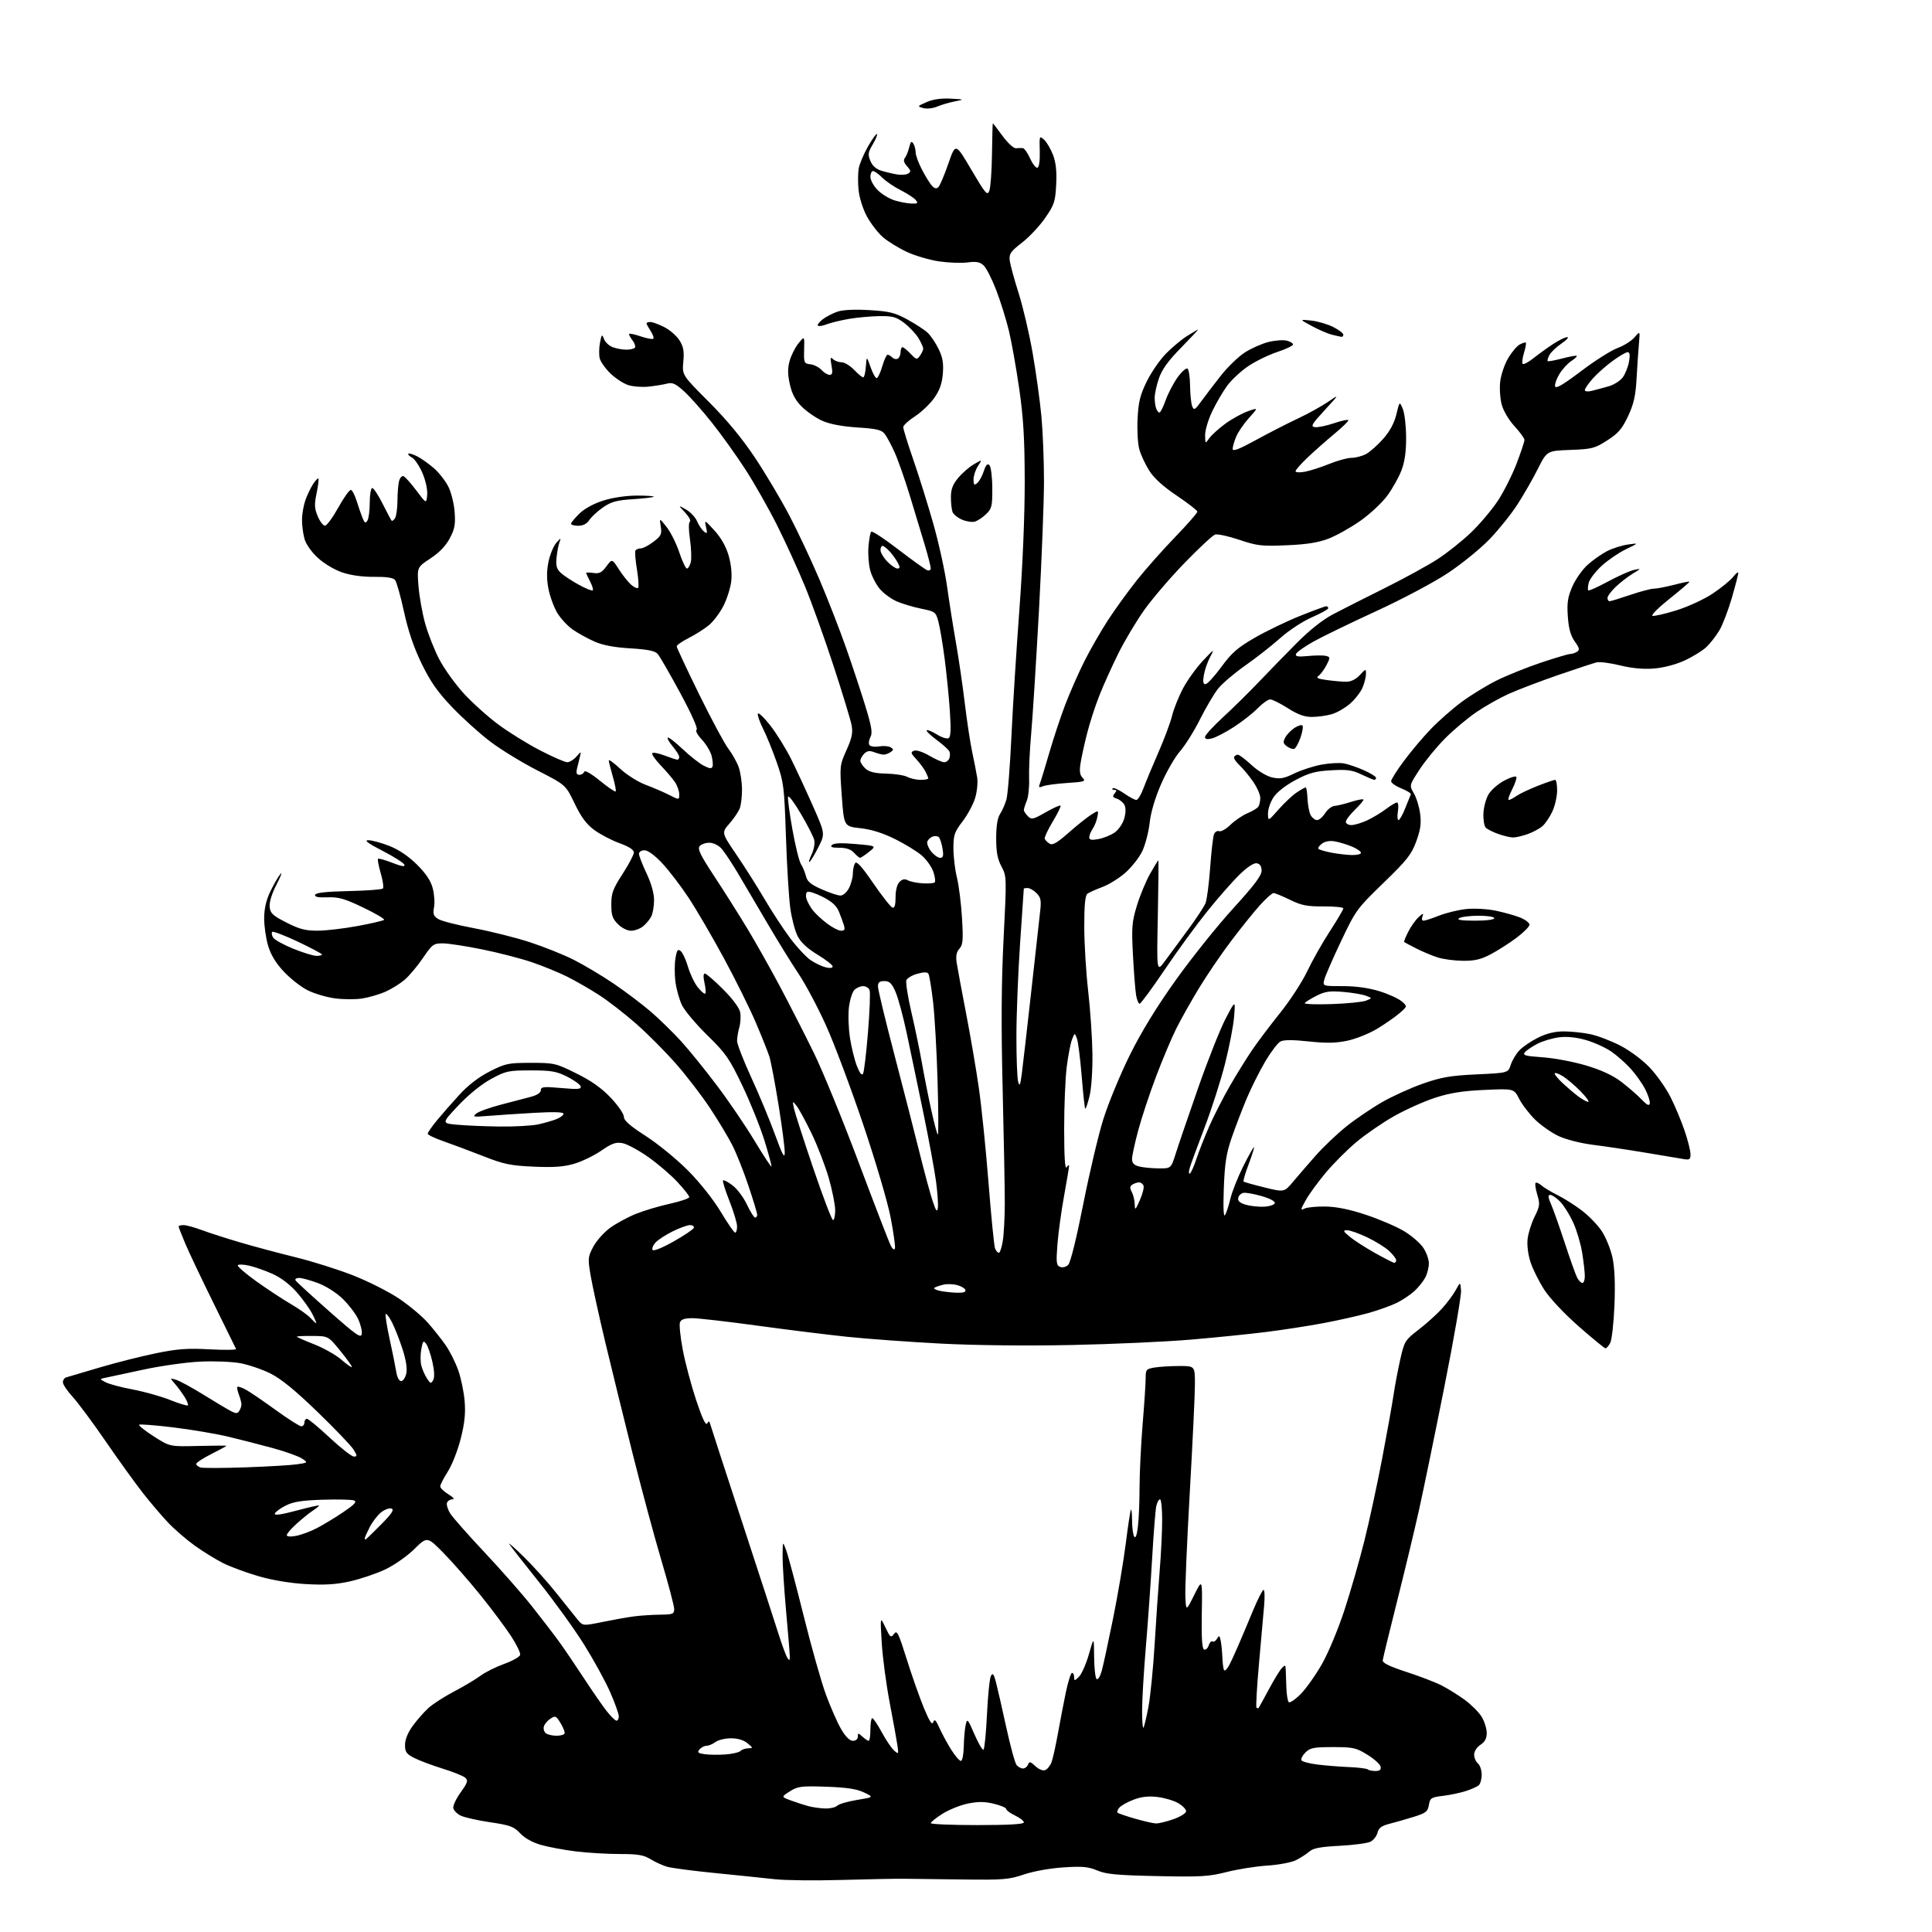 <?xml version="1.0" encoding="UTF-8" standalone="no"?>
<svg 
  version="1.1" 
  xmlns="http://www.w3.org/2000/svg" 
  xmlns:xlink="http://www.w3.org/1999/xlink" 
  xmlns:svg="http://www.w3.org/2000/svg"
  xmlns:rdf="http://www.w3.org/1999/02/22-rdf-syntax-ns#"
  xmlns:cc="http://creativecommons.org/ns#"
  xmlns:dc="http://purl.org/dc/elements/1.1/"
  viewBox="0 0 768 768"
  width="768"
  height="768"
>
<style>svg {background-color: white; }</style>"
<path stroke="none" fill="black" fill-rule="evenodd" d="M334.50,747.31C324.05,747.61 312.12,747.48 308.00,747.02C303.88,746.56 293.30,745.47 284.50,744.59C275.70,743.72 267.02,742.59 265.21,742.07C263.41,741.54 260.43,740.19 258.60,739.06C255.88,737.38 253.60,737.00 246.36,737.00C241.46,737.00 233.63,736.54 228.97,735.97C224.31,735.40 218.06,734.24 215.08,733.39C211.68,732.42 208.59,730.71 206.80,728.78C204.29,726.10 202.83,725.56 194.89,724.38C189.92,723.64 184.65,722.46 183.18,721.76C181.72,721.06 180.37,719.71 180.19,718.75C180.01,717.80 181.32,714.98 183.12,712.49C185.91,708.59 186.17,707.77 184.94,706.67C184.15,705.96 180.12,704.34 176.00,703.07C171.88,701.79 166.81,699.90 164.75,698.86C161.55,697.24 161.00,696.47 161.00,693.63C161.00,691.51 162.10,688.78 164.05,686.09C165.72,683.78 168.53,680.58 170.30,678.97C172.06,677.37 176.65,674.41 180.50,672.39C184.35,670.38 189.05,667.58 190.94,666.17C192.83,664.76 197.10,662.63 200.44,661.42C203.77,660.21 206.63,658.59 206.78,657.82C206.94,657.05 205.33,653.73 203.21,650.46C201.09,647.18 195.64,639.88 191.09,634.22C186.54,628.57 179.89,620.98 176.32,617.35C169.81,610.75 169.81,610.75 164.66,615.82C161.76,618.67 156.67,622.21 153.04,623.92C149.49,625.59 143.22,627.70 139.11,628.62C133.54,629.86 129.08,630.13 121.57,629.70C115.28,629.33 108.19,628.15 102.69,626.54C97.85,625.13 91.55,622.80 88.69,621.37C85.84,619.93 80.80,616.83 77.50,614.47C74.20,612.11 69.43,608.00 66.90,605.34C64.37,602.68 59.83,597.35 56.81,593.50C53.79,589.65 47.14,580.42 42.04,573.00C36.94,565.58 31.02,557.60 28.89,555.27C26.75,552.95 25.00,550.35 25.00,549.49C25.00,548.64 25.56,547.76 26.25,547.55C26.94,547.34 32.90,545.57 39.50,543.63C46.10,541.68 56.22,539.12 62.00,537.94C70.56,536.19 74.50,535.90 83.33,536.38C89.28,536.70 94.01,536.63 93.83,536.23C93.65,535.83 89.62,527.62 84.87,518.00C80.12,508.38 75.06,497.70 73.62,494.28C72.18,490.86 71.00,487.82 71.00,487.53C71.00,487.24 71.88,487.00 72.96,487.00C74.04,487.00 77.30,487.89 80.21,488.97C83.12,490.06 90.00,492.27 95.50,493.89C101.00,495.51 110.90,498.16 117.50,499.78C124.10,501.40 134.37,504.64 140.32,506.97C146.27,509.30 154.46,513.43 158.52,516.14C162.58,518.86 167.77,523.20 170.06,525.79C172.35,528.38 175.57,532.45 177.22,534.83C178.86,537.21 181.10,541.69 182.18,544.77C183.26,547.85 184.40,553.34 184.70,556.97C185.11,561.85 184.70,565.73 183.14,571.92C181.98,576.52 179.67,582.40 178.01,584.98C176.36,587.56 175.00,590.20 175.00,590.85C175.00,591.50 176.46,592.92 178.25,594.01C180.20,595.20 180.84,595.99 179.86,596.00C178.95,596.00 177.98,596.62 177.69,597.37C177.40,598.12 177.98,600.04 178.97,601.62C179.96,603.20 186.07,610.12 192.54,617.00C199.01,623.88 207.51,633.55 211.44,638.50C215.36,643.45 220.23,649.79 222.25,652.58C224.27,655.37 228.70,661.90 232.09,667.08C235.48,672.26 239.59,678.19 241.21,680.25C242.84,682.31 244.58,684.00 245.08,684.00C245.59,684.00 245.99,683.21 245.99,682.25C245.98,681.29 244.45,677.00 242.58,672.72C240.71,668.43 236.02,659.88 232.17,653.72C228.31,647.55 220.20,636.31 214.14,628.75C208.08,621.19 202.80,614.44 202.41,613.75C202.03,613.06 204.70,615.42 208.35,619.00C212.01,622.58 217.81,629.05 221.25,633.38C224.69,637.71 228.45,642.40 229.60,643.81C231.70,646.35 231.70,646.35 239.60,644.74C243.95,643.85 249.56,642.85 252.08,642.53C254.60,642.20 259.21,641.90 262.33,641.86C267.47,641.80 268.00,641.59 268.00,639.61C268.00,638.41 265.73,629.79 262.96,620.46C260.18,611.13 255.04,592.02 251.52,578.00C248.01,563.98 243.09,543.95 240.59,533.50C238.10,523.05 235.50,511.21 234.81,507.19C233.63,500.23 233.68,499.66 235.86,495.55C237.13,493.17 240.16,489.79 242.60,488.03C245.05,486.28 249.63,483.80 252.78,482.53C255.92,481.26 261.99,479.45 266.25,478.51C270.51,477.57 274.00,476.38 274.00,475.86C274.00,475.34 271.86,472.62 269.25,469.82C266.64,467.02 261.41,462.55 257.62,459.88C253.84,457.22 249.28,454.77 247.48,454.43C244.80,453.93 243.28,454.46 238.98,457.42C236.11,459.40 231.25,461.74 228.20,462.63C224.04,463.84 220.01,464.12 212.08,463.76C202.88,463.34 200.26,462.80 192.00,459.55C186.78,457.50 179.70,454.85 176.27,453.66C172.85,452.47 170.04,451.13 170.02,450.67C170.01,450.21 171.69,447.79 173.75,445.29C175.81,442.80 179.87,438.17 182.77,435.02C186.18,431.31 190.40,428.08 194.72,425.89C200.94,422.73 202.07,422.50 211.03,422.50C220.32,422.50 220.94,422.64 229.14,426.71C235.11,429.66 239.16,432.54 242.81,436.40C245.67,439.41 248.00,442.80 248.00,443.93C248.00,445.42 250.42,447.54 256.75,451.61C261.56,454.71 269.12,460.90 273.55,465.37C278.26,470.13 283.64,476.92 286.53,481.75C289.25,486.29 291.82,490.00 292.24,490.00C292.66,490.00 293.00,488.89 293.00,487.53C293.00,486.17 291.63,481.61 289.96,477.40C288.29,473.19 287.15,469.52 287.43,469.23C287.71,468.95 289.43,469.85 291.24,471.24C293.06,472.62 295.62,476.06 296.94,478.88C298.26,481.69 299.71,484.00 300.17,484.00C300.63,484.00 301.00,483.49 301.00,482.88C301.00,482.26 299.45,477.12 297.55,471.46C295.66,465.79 292.78,458.53 291.16,455.33C289.53,452.12 285.53,445.45 282.25,440.50C278.98,435.55 272.88,427.61 268.70,422.85C264.52,418.09 257.43,410.96 252.94,407.01C248.45,403.05 241.79,397.89 238.14,395.54C234.49,393.18 228.80,389.91 225.50,388.26C222.20,386.61 215.94,384.04 211.59,382.55C207.25,381.06 198.33,378.75 191.79,377.42C185.25,376.09 178.14,375.00 175.99,375.00C172.33,375.00 171.81,375.39 168.09,380.87C165.90,384.09 162.62,387.99 160.80,389.52C158.99,391.06 155.57,393.18 153.20,394.23C150.84,395.28 146.70,396.48 144.01,396.91C141.31,397.34 136.38,397.31 133.05,396.85C129.71,396.40 124.84,394.94 122.22,393.61C119.60,392.29 115.37,388.96 112.81,386.22C109.64,382.84 107.65,379.55 106.58,375.94C105.71,373.02 105.00,368.13 105.01,365.07C105.02,361.29 105.78,357.90 107.40,354.50C108.71,351.75 110.52,348.60 111.43,347.50C112.34,346.40 111.69,348.19 109.99,351.48C108.06,355.22 107.02,358.59 107.20,360.48C107.46,363.09 108.38,363.94 113.91,366.75C119.11,369.39 121.45,369.99 126.41,369.96C129.76,369.93 136.90,369.09 142.29,368.08C147.67,367.08 152.35,365.99 152.68,365.65C153.01,365.32 149.29,363.12 144.39,360.77C136.97,357.21 134.62,356.53 130.18,356.70C126.44,356.83 124.99,356.54 125.27,355.70C125.54,354.87 129.66,354.41 138.56,354.22C145.66,354.06 151.79,353.61 152.19,353.21C152.59,352.81 152.22,350.09 151.36,347.17C150.51,344.25 150.02,341.65 150.27,341.39C150.53,341.14 153.09,341.85 155.96,342.98C159.56,344.40 161.05,344.65 160.77,343.77C160.55,343.07 156.66,340.59 152.13,338.25C146.22,335.20 144.60,334.00 146.42,334.00C147.81,334.00 151.55,335.01 154.72,336.25C158.45,337.71 162.31,340.30 165.67,343.61C169.25,347.14 171.20,350.04 172.00,353.02C172.64,355.38 172.88,358.80 172.54,360.61C172.03,363.34 172.32,364.15 174.21,365.33C175.47,366.11 181.90,367.76 188.50,368.99C195.10,370.23 205.04,372.72 210.58,374.53C216.13,376.33 224.00,379.48 228.06,381.53C232.13,383.58 239.29,387.85 243.98,391.03C248.66,394.21 255.29,399.22 258.70,402.15C262.11,405.09 267.51,410.36 270.70,413.86C273.89,417.36 280.32,425.30 285.00,431.51C289.68,437.71 296.38,447.57 299.90,453.41C303.42,459.25 306.46,463.88 306.64,463.69C306.83,463.51 305.59,458.89 303.90,453.43C302.20,447.97 298.23,438.10 295.07,431.50C289.90,420.69 288.52,418.71 281.14,411.50C276.64,407.10 272.11,401.70 271.06,399.50C270.02,397.30 268.87,393.15 268.49,390.27C268.12,387.39 268.13,383.21 268.50,380.98C269.07,377.62 269.44,377.12 270.61,378.09C271.38,378.73 272.69,381.57 273.51,384.38C274.34,387.20 276.09,390.85 277.41,392.50C278.74,394.15 280.06,395.26 280.36,394.97C280.65,394.68 280.51,392.77 280.05,390.72C279.52,388.37 279.57,387.00 280.20,387.00C280.74,387.00 284.00,389.81 287.43,393.25C291.22,397.04 293.89,400.64 294.23,402.39C294.53,403.99 294.38,406.68 293.89,408.39C293.40,410.09 293.00,412.52 293.00,413.78C293.00,415.03 295.53,421.56 298.62,428.28C301.72,435.00 305.97,445.23 308.07,451.00C311.03,459.12 311.91,460.75 311.95,458.20C311.98,456.38 310.87,447.83 309.48,439.20C308.09,430.56 306.45,421.93 305.84,420.00C305.22,418.07 302.80,412.00 300.45,406.50C298.11,401.00 292.42,389.52 287.81,381.00C283.20,372.48 276.87,361.63 273.75,356.91C270.63,352.18 265.90,345.99 263.24,343.16C260.26,339.98 257.55,338.00 256.20,338.00C254.97,338.00 254.00,338.62 254.00,339.41C254.00,340.19 255.35,343.67 257.00,347.16C258.89,351.15 260.00,355.10 260.00,357.82C260.00,360.19 259.50,363.11 258.88,364.32C258.27,365.52 256.81,367.28 255.63,368.23C254.46,369.18 252.32,369.97 250.89,369.98C249.37,369.99 247.16,368.89 245.64,367.36C243.46,365.19 243.00,363.81 243.00,359.53C243.00,355.06 243.63,353.35 247.48,347.41C249.94,343.61 251.97,339.77 251.98,338.88C251.99,337.82 250.04,336.55 246.25,335.17C243.08,334.02 238.58,331.66 236.24,329.94C233.13,327.66 231.03,324.84 228.43,319.42C224.87,312.01 224.87,312.01 213.77,306.34C207.67,303.22 199.25,298.08 195.06,294.92C190.87,291.76 184.01,285.59 179.82,281.21C173.95,275.07 171.16,271.08 167.64,263.87C164.51,257.45 162.29,250.93 160.60,243.18C159.24,236.95 157.63,231.26 157.03,230.54C156.30,229.65 153.56,229.25 148.72,229.30C144.16,229.35 139.50,228.71 136.08,227.56C132.96,226.50 128.82,224.04 126.34,221.75C123.78,219.39 121.62,216.30 121.02,214.14C120.47,212.14 120.03,208.70 120.05,206.50C120.07,204.30 120.69,200.82 121.42,198.76C122.16,196.70 123.52,193.85 124.46,192.42C125.39,190.99 126.34,190.01 126.57,190.23C126.79,190.45 126.47,193.08 125.85,196.07C124.91,200.59 124.99,202.13 126.31,205.25C127.18,207.31 128.48,208.99 129.20,208.97C129.91,208.95 132.30,205.69 134.50,201.72C136.70,197.75 138.95,194.61 139.50,194.75C140.05,194.89 141.09,196.91 141.81,199.25C142.54,201.59 143.58,204.60 144.13,205.95C144.94,207.92 145.31,208.12 146.05,206.95C146.56,206.15 146.98,202.91 146.98,199.75C146.99,196.59 147.44,194.00 147.99,194.00C148.53,194.00 150.38,196.81 152.10,200.25C153.83,203.69 155.43,206.71 155.67,206.97C155.91,207.23 156.53,206.78 157.04,205.97C157.55,205.16 157.98,202.03 158.00,199.00C158.01,195.97 158.30,192.47 158.64,191.21C158.98,189.95 159.76,189.08 160.38,189.28C160.99,189.48 163.30,192.04 165.50,194.98C169.50,200.32 169.50,200.32 169.81,196.73C169.99,194.62 169.21,191.02 167.92,188.03C166.71,185.22 164.84,182.45 163.77,181.88C162.70,181.31 162.05,180.62 162.32,180.35C162.59,180.07 164.20,180.57 165.89,181.44C167.59,182.32 170.58,184.45 172.55,186.17C174.51,187.90 177.05,191.14 178.19,193.38C179.33,195.61 180.47,200.15 180.72,203.47C181.10,208.46 180.76,210.28 178.79,214.00C177.21,216.98 174.61,219.68 171.09,222.00C165.77,225.50 165.77,225.50 166.36,233.00C166.68,237.12 167.89,243.87 169.04,247.98C170.19,252.10 172.73,258.50 174.68,262.21C176.63,265.92 180.99,271.97 184.36,275.66C187.74,279.35 193.91,284.90 198.09,288.00C202.26,291.09 209.75,295.74 214.74,298.31C219.73,300.89 224.57,303.00 225.50,303.00C226.42,303.00 228.06,301.99 229.14,300.75C230.96,298.67 231.07,298.65 230.60,300.50C230.32,301.60 229.80,303.74 229.44,305.25C228.94,307.33 229.15,308.00 230.31,308.00C231.15,308.00 232.01,307.46 232.23,306.80C232.48,306.07 234.95,307.47 238.45,310.33C241.65,312.94 244.47,314.86 244.73,314.61C244.98,314.36 244.47,311.68 243.59,308.67C242.72,305.66 242.00,302.78 242.00,302.28C242.00,301.77 244.07,303.29 246.60,305.65C249.14,308.01 253.65,310.85 256.65,311.97C259.64,313.09 263.87,314.91 266.05,316.02C270.00,318.04 270.00,318.04 270.00,315.74C270.00,314.48 269.26,312.33 268.35,310.97C267.45,309.61 264.89,306.60 262.66,304.27C260.44,301.94 258.92,299.74 259.29,299.38C259.66,299.01 261.89,299.45 264.26,300.36C266.63,301.26 268.89,302.00 269.28,302.00C269.68,302.00 270.00,301.50 270.00,300.89C270.00,300.29 268.86,298.43 267.46,296.77C266.06,295.11 265.16,293.51 265.45,293.22C265.74,292.93 268.37,294.95 271.30,297.72C274.22,300.49 278.01,303.47 279.71,304.35C282.04,305.56 282.91,305.65 283.24,304.73C283.49,304.05 283.30,302.08 282.84,300.35C282.38,298.62 280.62,295.74 278.95,293.94C277.18,292.05 276.33,290.42 276.92,290.05C277.52,289.68 274.86,283.72 270.39,275.46C266.24,267.78 262.20,260.78 261.40,259.90C260.35,258.73 257.37,258.14 250.56,257.73C244.16,257.35 239.63,256.49 236.34,255.04C233.68,253.87 229.78,251.72 227.69,250.27C225.59,248.83 222.78,245.77 221.44,243.49C220.11,241.21 218.55,236.91 217.99,233.93C217.27,230.14 217.29,226.94 218.04,223.29C218.64,220.41 220.04,217.04 221.15,215.78C222.94,213.75 223.08,213.72 222.41,215.50C222.00,216.60 221.47,219.36 221.24,221.63C220.91,224.90 221.26,226.17 222.95,227.74C224.13,228.83 227.35,230.96 230.11,232.46C232.87,233.97 235.36,234.97 235.64,234.69C235.92,234.41 235.44,232.82 234.57,231.14C233.71,229.47 233.00,227.93 233.00,227.72C233.00,227.52 234.30,227.54 235.90,227.77C238.23,228.11 239.24,227.60 241.05,225.14C243.31,222.09 243.31,222.09 246.00,226.30C247.48,228.61 249.67,231.36 250.85,232.41C252.04,233.46 253.30,234.03 253.66,233.68C254.01,233.32 253.80,230.03 253.19,226.35C252.58,222.68 252.32,219.29 252.60,218.83C252.89,218.38 253.84,218.00 254.71,218.00C255.59,218.00 257.87,216.81 259.76,215.37C262.82,213.03 263.15,212.34 262.66,209.29C262.10,205.85 262.10,205.85 264.99,209.49C266.58,211.49 268.84,216.02 270.02,219.56C271.20,223.10 272.57,226.00 273.06,226.00C273.56,226.00 274.24,224.87 274.59,223.50C274.94,222.12 274.80,218.05 274.28,214.45C273.71,210.51 273.70,207.68 274.25,207.34C274.75,207.03 273.89,205.41 272.33,203.74C269.50,200.70 269.50,200.70 272.71,202.54C274.47,203.55 276.43,205.63 277.07,207.16C277.70,208.68 278.92,210.51 279.77,211.22C281.14,212.34 281.25,212.13 280.66,209.50C279.99,206.54 280.04,206.56 284.01,210.89C286.62,213.75 288.59,217.22 289.63,220.81C290.65,224.30 291.03,228.09 290.68,231.09C290.37,233.70 288.98,238.07 287.61,240.79C286.23,243.51 283.66,246.95 281.91,248.43C280.15,249.90 276.53,252.22 273.86,253.57C271.19,254.93 269.00,256.44 269.00,256.93C269.00,257.43 272.99,265.96 277.87,275.90C282.75,285.84 288.00,295.62 289.54,297.64C291.08,299.67 292.92,302.94 293.63,304.91C294.33,306.88 294.93,310.83 294.96,313.68C294.98,316.54 294.58,319.97 294.07,321.32C293.55,322.67 291.71,325.40 289.96,327.39C286.79,331.01 286.79,331.01 292.74,339.75C296.02,344.56 301.04,352.50 303.92,357.40C306.79,362.29 311.36,369.27 314.07,372.90C316.79,376.53 320.47,380.48 322.26,381.68C324.04,382.89 326.74,384.17 328.25,384.54C329.91,384.95 331.00,384.81 331.00,384.18C331.00,383.61 328.29,381.50 324.98,379.49C320.92,377.02 318.33,374.61 317.06,372.11C316.01,370.07 314.70,365.04 314.14,360.95C313.58,356.85 312.80,344.05 312.42,332.50C311.76,312.71 311.55,311.01 308.75,303.00C307.11,298.32 304.67,292.33 303.33,289.67C301.99,287.01 301.06,284.33 301.26,283.71C301.47,283.09 303.67,285.17 306.16,288.33C308.64,291.50 312.40,297.55 314.51,301.79C316.62,306.03 320.52,314.44 323.18,320.47C328.02,331.44 328.02,331.44 325.31,336.78C323.83,339.72 322.24,342.35 321.79,342.63C321.34,342.91 321.71,341.58 322.62,339.68C323.56,337.70 324.01,335.20 323.66,333.86C323.33,332.56 320.95,327.90 318.36,323.50C315.78,319.11 313.49,316.04 313.27,316.69C313.05,317.34 313.83,323.19 314.99,329.69C316.15,336.18 317.68,342.40 318.39,343.50C319.10,344.60 319.99,346.75 320.37,348.27C320.90,350.43 322.29,351.60 326.65,353.52C329.73,354.89 333.08,356.00 334.10,356.00C335.14,356.00 336.62,354.70 337.47,353.05C338.31,351.43 339.01,348.84 339.02,347.30C339.02,345.76 339.42,343.89 339.89,343.14C340.51,342.16 342.50,344.34 347.12,351.08C350.63,356.19 354.06,360.55 354.75,360.77C355.62,361.05 356.00,359.81 356.00,356.65C356.00,353.89 356.61,351.54 357.57,350.57C358.69,349.45 359.64,349.27 360.91,349.95C361.88,350.47 364.54,351.01 366.81,351.14C369.09,351.28 371.23,351.11 371.57,350.76C371.92,350.42 371.68,348.55 371.04,346.62C370.40,344.68 368.36,341.77 366.50,340.14C364.64,338.51 359.83,335.54 355.80,333.55C350.89,331.12 346.34,329.69 341.99,329.22C335.50,328.50 335.50,328.50 334.62,316.40C333.76,304.48 333.79,304.22 336.49,298.19C338.67,293.35 339.09,291.29 338.53,288.29C338.14,286.21 334.93,275.65 331.39,264.84C327.86,254.02 322.74,239.76 320.02,233.15C317.30,226.54 312.32,215.62 308.94,208.88C305.57,202.15 299.87,192.11 296.28,186.57C292.69,181.03 286.67,172.62 282.89,167.88C279.12,163.14 274.17,157.58 271.91,155.53C268.53,152.48 267.30,151.93 265.14,152.50C263.69,152.88 260.38,153.42 257.80,153.69C255.21,153.96 251.55,153.68 249.66,153.05C247.77,152.43 244.60,150.34 242.62,148.42C240.64,146.50 238.74,143.81 238.40,142.45C238.06,141.10 238.11,138.30 238.50,136.24C239.16,132.83 239.30,132.70 240.09,134.76C240.56,136.01 242.11,137.47 243.54,138.01C244.96,138.56 247.42,139.00 249.01,139.00C250.59,139.00 252.12,138.62 252.41,138.15C252.70,137.68 252.29,136.44 251.50,135.40C250.71,134.35 250.05,133.19 250.03,132.81C250.01,132.43 252.05,132.82 254.55,133.67C257.06,134.53 259.37,134.96 259.69,134.64C260.01,134.32 259.53,132.94 258.64,131.57C257.74,130.19 257.00,128.83 257.00,128.54C257.00,128.24 257.69,128.00 258.54,128.00C259.39,128.00 261.88,128.92 264.08,130.04C266.28,131.16 268.99,133.53 270.10,135.29C271.70,137.82 272.02,139.62 271.63,143.80C271.14,149.09 271.14,149.09 281.82,159.80C289.00,166.99 295.01,174.27 300.16,182.00C304.37,188.32 310.52,198.68 313.83,205.00C317.14,211.32 322.53,222.80 325.81,230.50C329.08,238.20 333.81,250.35 336.32,257.50C338.83,264.65 342.29,275.09 344.00,280.70C346.49,288.83 346.90,291.32 346.02,292.97C345.41,294.11 345.21,295.53 345.58,296.13C345.96,296.74 347.66,296.99 349.46,296.70C351.23,296.41 353.31,296.59 354.09,297.09C355.29,297.87 355.28,298.14 354.00,298.98C353.18,299.53 351.97,299.98 351.32,299.98C350.66,299.99 348.99,299.57 347.60,299.04C345.68,298.31 344.69,298.45 343.53,299.61C342.69,300.45 342.00,301.72 342.00,302.42C342.00,303.12 342.92,304.52 344.04,305.53C345.51,306.87 347.80,307.42 352.29,307.52C355.70,307.60 359.48,308.19 360.68,308.83C361.89,309.47 364.25,310.00 365.93,310.00C367.62,310.00 369.00,309.75 369.00,309.43C369.00,309.12 368.50,307.89 367.88,306.68C367.26,305.48 365.61,303.28 364.22,301.78C362.02,299.42 361.90,298.98 363.33,298.43C364.28,298.06 366.86,298.90 369.42,300.40C371.86,301.83 374.52,303.00 375.32,303.00C376.13,303.00 377.05,302.32 377.36,301.50C377.68,300.68 377.70,299.44 377.42,298.75C377.13,298.06 374.86,296.00 372.37,294.16C369.88,292.32 368.08,290.58 368.37,290.30C368.66,290.01 370.49,290.75 372.43,291.96C374.37,293.16 376.48,293.82 377.11,293.43C377.94,292.92 378.07,289.81 377.58,282.61C377.21,277.05 376.27,267.70 375.51,261.83C374.74,255.96 373.63,249.35 373.04,247.14C372.00,243.27 371.76,243.09 366.23,241.97C363.08,241.33 358.69,240.02 356.47,239.06C354.25,238.09 351.22,235.87 349.74,234.11C348.26,232.35 346.54,229.02 345.92,226.71C345.30,224.40 344.99,220.15 345.23,217.26C345.47,214.37 345.96,211.70 346.33,211.34C346.70,210.97 351.51,214.14 357.04,218.38C362.56,222.62 367.73,226.34 368.54,226.65C369.38,226.98 369.99,226.64 369.98,225.86C369.97,225.11 368.88,220.90 367.57,216.50C366.26,212.10 363.58,203.24 361.61,196.82C359.64,190.39 356.95,182.74 355.63,179.82C354.31,176.89 352.54,173.61 351.70,172.51C350.45,170.88 348.54,170.42 340.84,169.92C334.75,169.53 329.90,168.61 326.91,167.29C324.39,166.17 320.71,163.64 318.74,161.68C316.18,159.12 314.83,156.59 313.98,152.79C313.10,148.87 313.08,146.45 313.88,143.49C314.48,141.30 316.06,138.15 317.39,136.50C319.81,133.50 319.81,133.50 319.66,139.00C319.51,144.25 319.62,144.51 322.15,144.81C323.60,144.97 325.58,145.99 326.55,147.06C327.52,148.13 328.97,149.00 329.77,149.00C330.90,149.00 331.07,148.18 330.53,145.25C329.98,142.21 330.09,141.74 331.12,142.75C331.82,143.44 333.35,144.00 334.51,144.00C335.68,144.00 337.92,145.35 339.50,147.00C341.08,148.65 342.71,150.00 343.13,150.00C343.55,150.00 344.02,148.09 344.19,145.75C344.50,141.50 344.50,141.50 346.08,146.00C346.95,148.47 348.06,150.41 348.53,150.31C349.01,150.20 350.00,148.07 350.73,145.56C351.46,143.05 352.41,141.00 352.83,141.00C353.25,141.00 354.10,141.50 354.71,142.11C355.32,142.72 356.31,142.92 356.91,142.55C357.51,142.18 358.00,141.01 358.00,139.94C358.00,138.87 358.34,138.01 358.75,138.02C359.16,138.03 360.60,139.19 361.95,140.61C364.25,143.04 364.47,143.08 365.70,141.40C366.41,140.42 367.00,139.14 367.00,138.56C366.99,137.98 366.13,136.09 365.08,134.37C364.03,132.64 361.50,129.96 359.47,128.41C356.30,125.99 354.89,125.60 349.63,125.66C346.26,125.71 340.80,126.20 337.50,126.76C334.20,127.33 330.20,128.30 328.61,128.92C327.02,129.55 325.45,129.79 325.13,129.46C324.80,129.13 325.65,128.00 327.01,126.95C328.38,125.90 331.04,124.52 332.93,123.88C335.09,123.15 339.78,122.93 345.62,123.28C353.54,123.75 355.73,124.29 360.69,127.00C363.89,128.75 367.51,131.11 368.74,132.25C369.97,133.40 371.94,136.31 373.11,138.73C374.74,142.10 375.13,144.39 374.79,148.58C374.45,152.56 373.52,155.18 371.32,158.27C369.66,160.60 366.24,163.85 363.71,165.50C361.18,167.15 359.08,169.07 359.05,169.76C359.02,170.45 360.83,176.30 363.06,182.76C365.30,189.22 368.88,200.69 371.02,208.25C373.17,215.81 375.62,226.99 376.47,233.09C377.32,239.19 378.90,249.20 379.98,255.34C381.06,261.48 382.65,272.34 383.51,279.47C384.37,286.60 385.70,295.37 386.47,298.97C387.24,302.56 388.12,307.10 388.44,309.06C388.76,311.02 388.40,314.68 387.64,317.20C386.88,319.71 384.63,323.92 382.63,326.53C379.39,330.77 379.00,331.93 379.00,337.25C379.00,340.53 379.63,345.75 380.40,348.86C381.16,351.96 382.07,359.18 382.41,364.90C382.94,373.75 382.78,375.58 381.38,377.13C380.19,378.45 379.89,380.01 380.30,382.73C380.62,384.80 382.27,393.70 383.97,402.50C385.68,411.30 387.96,424.57 389.04,432.00C390.12,439.43 391.88,456.52 392.94,470.00C394.00,483.48 395.17,495.29 395.54,496.25C395.91,497.21 396.59,498.00 397.05,498.00C397.50,498.00 398.22,495.86 398.63,493.25C399.05,490.64 399.40,484.00 399.42,478.50C399.43,473.00 399.05,452.52 398.57,433.00C397.95,407.45 398.05,390.61 398.95,372.93C400.18,348.68 400.17,348.31 398.10,344.44C396.52,341.49 396.00,338.73 396.00,333.23C396.00,328.35 396.51,325.15 397.53,323.59C398.38,322.30 399.51,319.73 400.05,317.87C400.60,316.02 401.49,304.82 402.04,293.00C402.59,281.18 404.02,258.45 405.21,242.50C406.52,224.99 407.36,204.78 407.34,191.50C407.32,174.37 406.83,166.18 405.15,154.50C403.96,146.25 402.12,135.90 401.06,131.50C400.00,127.10 397.74,119.84 396.03,115.37C394.31,110.89 392.04,106.44 390.97,105.48C389.49,104.13 388.03,103.86 384.72,104.31C382.35,104.64 377.28,104.47 373.45,103.93C369.63,103.39 363.78,101.67 360.45,100.12C357.13,98.57 352.83,95.91 350.90,94.22C348.97,92.52 346.15,88.85 344.62,86.05C343.04,83.13 341.61,78.65 341.30,75.58C340.99,72.62 341.03,68.69 341.38,66.85C341.73,65.01 343.40,61.10 345.08,58.16C346.77,55.22 348.36,53.02 348.61,53.28C348.87,53.54 348.11,55.39 346.93,57.40C345.06,60.56 344.94,61.44 345.99,63.98C346.78,65.89 348.30,67.24 350.35,67.86C352.08,68.39 354.87,69.05 356.55,69.34C358.22,69.63 360.23,69.48 361.01,69.00C362.19,68.26 362.12,67.79 360.57,66.08C359.28,64.65 359.02,63.66 359.72,62.77C360.27,62.07 361.04,60.17 361.43,58.55C361.98,56.27 362.34,55.93 363.05,57.05C363.56,57.85 363.98,59.45 363.98,60.60C363.99,61.76 365.16,64.91 366.58,67.60C368.00,70.30 369.79,73.16 370.57,73.96C371.58,75.00 372.29,75.11 373.06,74.34C373.66,73.74 375.42,69.56 376.99,65.03C379.84,56.79 379.84,56.79 386.12,67.47C391.79,77.10 392.49,77.92 393.28,75.82C393.76,74.54 394.24,67.99 394.33,61.25C394.42,54.52 394.57,49.01 394.66,49.00C394.76,49.00 396.50,51.27 398.53,54.04C400.61,56.87 402.95,59.02 403.87,58.93C404.77,58.84 405.99,58.82 406.60,58.88C407.20,58.95 408.51,60.81 409.51,63.03C410.51,65.24 411.82,66.88 412.41,66.67C413.07,66.44 413.43,63.79 413.32,60.05C413.14,53.99 413.19,53.86 415.03,55.53C416.08,56.47 417.67,59.19 418.58,61.56C419.75,64.62 420.12,68.05 419.85,73.37C419.50,80.17 419.10,81.39 415.48,86.63C413.29,89.81 409.15,94.23 406.27,96.45C401.73,99.96 401.08,100.90 401.38,103.50C401.57,105.15 403.16,111.00 404.91,116.50C406.66,122.00 409.19,132.80 410.52,140.50C411.86,148.20 413.41,159.45 413.98,165.50C414.54,171.55 415.00,183.11 415.00,191.20C415.00,199.28 414.10,222.46 413.00,242.70C411.89,262.94 410.51,284.90 409.92,291.50C409.33,298.10 408.95,306.20 409.08,309.50C409.21,312.80 408.79,316.77 408.16,318.32C407.52,319.86 407.00,321.52 407.00,321.99C407.00,322.47 407.72,323.57 408.59,324.45C410.05,325.91 410.65,325.77 415.65,322.91C418.66,321.19 421.32,319.99 421.58,320.24C421.83,320.49 420.45,323.34 418.50,326.56C416.56,329.79 415.12,332.86 415.30,333.39C415.47,333.92 416.32,334.80 417.19,335.35C418.40,336.11 420.10,335.15 424.78,331.03C428.10,328.11 432.14,324.88 433.77,323.85C436.73,321.98 436.73,321.98 436.22,324.74C435.94,326.26 435.10,328.39 434.35,329.47C433.61,330.56 433.00,332.07 433.00,332.83C433.00,333.89 433.88,334.06 436.72,333.53C438.76,333.14 441.67,331.95 443.18,330.87C444.70,329.79 446.37,327.31 446.92,325.31C447.56,323.01 447.57,321.07 446.96,319.93C446.43,318.94 445.08,317.84 443.95,317.48C442.31,316.96 442.13,316.55 443.07,315.42C443.98,314.32 443.95,314.00 442.96,314.00C442.25,314.00 441.96,313.71 442.32,313.35C442.67,312.99 444.68,313.89 446.79,315.35C448.89,316.81 451.11,318.00 451.72,318.00C452.33,318.00 453.63,315.86 454.59,313.25C455.56,310.64 458.23,304.23 460.52,299.00C462.82,293.77 465.25,287.25 465.93,284.50C466.60,281.75 468.58,276.82 470.32,273.56C472.06,270.29 475.64,265.34 478.26,262.56C482.64,257.92 482.88,257.79 481.13,261.00C480.08,262.93 478.93,266.19 478.57,268.25C478.08,271.00 478.26,271.99 479.20,271.97C479.92,271.95 482.75,268.87 485.50,265.12C489.62,259.49 491.95,257.46 498.79,253.51C503.35,250.88 511.42,246.99 516.72,244.86C522.02,242.74 526.72,241.00 527.18,241.00C527.63,241.00 528.00,241.35 528.00,241.78C528.00,242.21 525.08,243.83 521.51,245.38C517.86,246.97 512.36,250.58 508.95,253.62C505.61,256.60 499.33,261.53 494.98,264.57C490.64,267.62 485.77,271.77 484.17,273.80C482.57,275.84 479.34,281.32 476.99,286.00C474.65,290.68 471.08,296.37 469.07,298.65C467.06,300.94 463.69,306.79 461.57,311.65C459.13,317.26 457.45,322.94 456.99,327.18C456.58,330.85 455.25,335.91 454.04,338.42C452.83,340.93 449.81,344.76 447.33,346.94C444.86,349.12 440.73,351.67 438.17,352.62C435.60,353.57 432.94,354.77 432.25,355.29C431.37,355.96 431.00,359.83 431.01,368.37C431.01,375.04 431.72,386.57 432.57,394.00C433.42,401.43 434.18,412.68 434.26,419.00C434.34,425.64 433.85,432.74 433.09,435.80C432.37,438.72 431.60,440.93 431.39,440.72C431.18,440.51 430.54,434.64 429.98,427.69C429.41,420.73 428.56,414.02 428.08,412.77C427.21,410.50 427.21,410.50 426.14,413.22C425.55,414.72 424.60,419.66 424.03,424.20C423.47,428.74 423.01,439.88 423.02,448.97C423.03,460.01 423.35,465.00 424.00,464.00C424.53,463.18 424.97,462.95 424.97,463.50C424.97,464.05 424.07,469.44 422.97,475.49C421.87,481.53 420.69,490.18 420.34,494.71C419.79,501.94 419.92,503.03 421.43,503.61C422.42,503.99 423.79,503.64 424.65,502.78C425.53,501.90 427.94,492.16 430.56,478.90C432.99,466.58 436.59,451.32 438.56,445.00C440.53,438.68 445.27,427.20 449.08,419.50C453.78,410.03 459.72,400.33 467.46,389.50C473.75,380.70 483.98,367.93 490.20,361.12C498.54,351.98 501.50,348.05 501.50,346.13C501.50,344.38 500.89,343.41 499.63,343.17C498.44,342.94 495.94,344.57 492.76,347.65C490.01,350.32 484.23,356.88 479.93,362.24C475.62,367.59 467.99,378.05 462.97,385.49C457.95,392.92 453.48,399.00 453.03,399.00C452.59,399.00 451.96,397.54 451.64,395.75C451.32,393.96 450.75,386.83 450.38,379.90C449.78,368.60 449.94,366.56 451.93,360.01C453.15,356.00 455.51,350.30 457.17,347.36C458.83,344.41 460.31,342.00 460.45,342.00C460.59,342.00 460.50,352.01 460.25,364.25C459.79,386.50 459.79,386.50 463.11,382.00C464.93,379.52 469.08,373.90 472.32,369.50C475.57,365.10 478.67,360.38 479.22,359.00C479.77,357.62 480.59,351.32 481.05,344.99C481.51,338.66 482.19,332.67 482.57,331.68C482.95,330.69 483.87,330.12 484.63,330.41C485.38,330.70 487.42,329.55 489.15,327.85C490.88,326.16 493.92,324.10 495.90,323.27C497.88,322.45 499.83,321.26 500.23,320.64C500.64,320.01 500.98,318.46 500.98,317.18C500.99,315.90 499.70,312.98 498.11,310.68C496.51,308.38 494.05,305.42 492.64,304.10C491.22,302.79 490.30,301.32 490.59,300.85C490.88,300.38 491.55,300.00 492.08,300.00C492.61,300.00 495.05,301.84 497.49,304.10C500.08,306.49 503.51,308.55 505.72,309.05C508.82,309.75 510.39,309.47 514.50,307.46C517.25,306.12 522.12,304.54 525.32,303.95C528.52,303.36 532.57,303.15 534.32,303.48C536.07,303.82 539.64,305.05 542.25,306.22C544.86,307.39 547.00,308.71 547.00,309.17C547.00,309.63 546.69,310.00 546.32,310.00C545.94,310.00 543.66,309.04 541.24,307.88C537.59,306.11 535.56,305.83 529.16,306.20C522.84,306.56 520.32,307.25 515.01,310.07C511.12,312.13 507.64,314.85 506.27,316.90C505.02,318.77 504.02,321.69 504.04,323.40C504.08,326.50 504.08,326.50 508.29,321.73C510.60,319.11 513.85,316.07 515.50,314.99C517.15,313.90 518.74,313.01 519.03,313.01C519.33,313.00 519.65,315.04 519.76,317.53C519.87,320.02 520.43,322.94 521.01,324.03C521.60,325.11 522.74,326.00 523.55,326.00C524.36,326.00 525.81,324.76 526.76,323.25C527.72,321.74 529.40,320.44 530.50,320.37C531.60,320.29 534.64,319.55 537.25,318.71C539.86,317.88 542.00,317.51 542.00,317.90C542.00,318.29 540.42,320.13 538.50,322.00C536.58,323.87 535.00,325.98 535.00,326.70C535.00,327.41 536.01,327.99 537.25,327.98C538.49,327.97 541.30,327.11 543.50,326.09C545.70,325.06 549.05,323.04 550.94,321.61C552.84,320.17 554.81,319.00 555.33,319.00C555.84,319.00 556.01,320.57 555.69,322.50C555.38,324.42 555.49,326.00 555.93,326.00C556.37,326.00 557.58,323.86 558.61,321.25C559.65,318.64 560.65,316.18 560.83,315.78C561.01,315.37 559.32,314.31 557.08,313.41C554.83,312.52 553.00,311.22 553.00,310.54C553.00,309.86 555.31,306.19 558.14,302.40C560.96,298.60 565.80,292.88 568.89,289.68C571.97,286.49 577.42,281.70 581.00,279.05C584.58,276.40 590.80,272.58 594.84,270.56C598.88,268.54 606.81,265.34 612.47,263.44C618.12,261.55 623.37,259.99 624.13,259.98C624.88,259.98 626.13,259.57 626.89,259.09C628.03,258.36 627.87,257.63 626.00,255.00C624.36,252.70 623.58,249.92 623.24,245.11C622.85,239.68 623.18,237.45 625.00,233.22C626.23,230.36 628.97,226.46 631.07,224.55C633.18,222.65 636.69,220.18 638.86,219.07C641.04,217.96 644.77,216.78 647.16,216.45C651.50,215.84 651.50,215.84 646.31,218.35C643.45,219.73 639.11,222.70 636.65,224.96C634.20,227.22 631.91,230.23 631.55,231.65C631.19,233.07 631.11,234.44 631.36,234.69C631.61,234.95 635.12,233.37 639.16,231.19C643.20,229.01 647.85,226.93 649.50,226.57C652.50,225.92 652.50,225.92 649.00,228.06C647.08,229.24 644.04,231.59 642.25,233.30C640.46,235.00 639.00,236.98 639.00,237.70C639.00,238.41 639.37,239.00 639.82,239.00C640.28,239.00 643.96,237.87 648.00,236.50C652.04,235.12 656.30,234.00 657.47,234.00C658.63,234.00 662.21,233.31 665.43,232.48C668.65,231.64 671.41,231.08 671.56,231.23C671.72,231.39 668.20,234.41 663.75,237.95C659.30,241.49 656.21,244.57 656.88,244.79C657.56,245.02 661.85,244.03 666.43,242.61C671.06,241.16 677.47,238.20 680.86,235.93C684.22,233.69 687.88,230.70 688.98,229.29C690.09,227.88 691.00,227.19 691.00,227.75C691.00,228.32 689.85,232.76 688.44,237.64C687.03,242.51 684.82,248.30 683.53,250.50C682.24,252.70 679.90,255.71 678.34,257.19C676.78,258.67 672.86,261.09 669.64,262.57C666.13,264.17 661.25,265.45 657.48,265.75C653.30,266.09 648.79,265.67 644.07,264.52C640.16,263.56 635.96,263.01 634.73,263.29C633.50,263.58 626.55,265.87 619.27,268.38C612.00,270.90 603.16,274.27 599.64,275.87C596.11,277.46 590.40,280.69 586.94,283.04C583.48,285.39 577.91,290.05 574.56,293.41C571.21,296.76 566.61,302.36 564.33,305.85C560.19,312.20 560.19,312.20 562.03,315.35C563.05,317.08 564.17,320.75 564.53,323.50C565.03,327.36 564.67,329.87 562.97,334.50C561.07,339.68 559.28,341.94 549.92,351.00C539.37,361.22 538.92,361.84 533.09,374.14C529.79,381.09 526.80,387.95 526.44,389.39C525.78,392.00 525.78,392.00 533.79,392.00C538.98,392.00 544.08,392.71 548.30,394.01C551.87,395.11 555.86,396.92 557.15,398.02C559.50,400.02 559.50,400.02 556.33,402.76C554.58,404.27 550.59,407.05 547.46,408.94C544.33,410.84 539.00,412.97 535.63,413.69C530.98,414.67 527.25,414.74 520.20,413.98C513.88,413.30 510.29,413.31 508.99,414.01C507.93,414.57 505.24,418.12 502.99,421.89C500.75,425.67 497.43,432.30 495.60,436.63C493.78,440.96 491.09,447.98 489.62,452.24C487.48,458.45 486.86,462.37 486.49,472.24C486.20,480.13 486.37,483.97 486.97,483.01C487.49,482.19 488.45,479.26 489.10,476.51C489.75,473.75 492.02,468.01 494.15,463.75C496.28,459.49 498.22,456.00 498.47,456.00C498.71,456.00 497.79,458.98 496.42,462.63C495.04,466.27 494.11,469.44 494.34,469.67C494.57,469.91 498.30,470.96 502.63,472.02C510.50,473.95 510.50,473.95 514.00,469.78C515.92,467.49 519.99,462.79 523.04,459.33C526.09,455.88 531.60,450.64 535.29,447.70C538.98,444.76 545.39,440.42 549.53,438.05C553.67,435.68 560.98,432.38 565.78,430.71C573.01,428.19 576.63,427.57 587.00,427.08C599.50,426.50 599.50,426.50 600.54,423.29C601.11,421.53 602.65,418.94 603.96,417.55C605.27,416.15 608.60,413.88 611.37,412.50C614.81,410.79 618.04,410.00 621.65,410.00C624.54,410.00 629.29,410.50 632.20,411.11C635.12,411.72 640.51,413.79 644.19,415.70C648.02,417.69 653.02,421.44 655.85,424.43C658.58,427.32 662.27,432.56 664.05,436.09C665.83,439.62 668.35,445.62 669.64,449.43C670.94,453.23 672.00,457.45 672.00,458.79C672.00,460.90 671.63,461.16 669.25,460.74C667.74,460.48 660.88,459.33 654.00,458.19C647.12,457.04 637.72,455.64 633.10,455.06C628.37,454.47 622.46,452.96 619.60,451.62C616.79,450.32 612.59,447.37 610.25,445.09C607.92,442.80 605.06,439.09 603.91,436.83C601.82,432.73 601.82,432.73 590.16,433.26C581.42,433.65 576.50,434.43 570.50,436.37C566.10,437.80 558.74,441.10 554.14,443.70C549.54,446.31 542.80,450.94 539.16,454.00C535.53,457.05 530.07,462.52 527.03,466.14C523.99,469.77 520.42,474.67 519.09,477.03C516.92,480.91 516.87,481.25 518.59,480.42C519.64,479.91 523.42,479.55 527.00,479.62C531.41,479.70 536.60,480.77 543.13,482.95C548.42,484.72 555.17,487.62 558.13,489.40C561.08,491.17 564.51,494.12 565.75,495.96C566.99,497.79 568.00,500.60 568.00,502.20C568.00,503.79 567.37,506.31 566.59,507.80C565.81,509.28 563.90,511.69 562.34,513.14C560.78,514.59 557.63,516.72 555.35,517.86C553.07,519.00 547.90,520.85 543.85,521.98C539.81,523.10 531.77,524.90 526.00,525.98C520.23,527.06 510.10,528.63 503.50,529.46C496.90,530.29 483.40,531.67 473.50,532.51C463.60,533.36 442.23,534.33 426.00,534.66C408.13,535.03 387.63,534.81 374.00,534.10C361.62,533.45 344.98,532.25 337.01,531.42C329.04,530.59 312.84,528.58 301.01,526.96C289.18,525.33 277.57,524.00 275.22,524.00C272.16,524.00 270.76,524.47 270.30,525.65C269.96,526.56 270.44,531.40 271.38,536.40C272.31,541.41 274.69,550.39 276.66,556.36C279.02,563.51 280.52,566.77 281.07,565.89C281.74,564.80 281.97,564.83 282.30,566.03C282.52,566.84 288.15,584.15 294.82,604.50C301.49,624.85 308.08,645.10 309.47,649.50C310.86,653.90 312.44,658.17 312.98,659.00C313.80,660.25 313.97,660.16 313.96,658.50C313.95,657.40 313.29,649.30 312.49,640.50C311.70,631.70 311.07,621.80 311.09,618.50C311.14,612.50 311.14,612.50 312.56,616.37C313.34,618.50 316.45,630.20 319.48,642.37C322.50,654.54 326.48,668.61 328.32,673.64C330.17,678.66 332.89,684.85 334.38,687.39C336.13,690.38 337.77,692.00 339.04,692.00C340.20,692.00 341.00,691.32 341.00,690.35C341.00,688.81 341.13,688.81 342.83,690.35C343.83,691.26 344.96,692.00 345.33,692.00C345.70,692.00 346.00,689.98 346.00,687.50C346.00,685.02 346.34,683.00 346.75,683.00C347.16,683.01 348.85,685.51 350.50,688.57C352.15,691.63 354.35,694.90 355.38,695.82C357.18,697.44 357.24,697.36 356.77,694.00C356.50,692.08 355.12,684.42 353.70,677.00C352.28,669.58 350.84,658.77 350.50,653.00C349.87,642.50 349.87,642.50 351.96,646.91C353.88,650.97 354.15,651.17 355.38,649.50C356.56,647.88 357.13,649.01 360.45,659.59C362.50,666.14 365.57,674.85 367.26,678.94C369.49,684.31 370.52,685.88 370.97,684.58C371.47,683.17 372.01,683.69 373.52,687.05C374.58,689.39 376.68,693.26 378.20,695.65C379.71,698.04 381.42,700.00 381.98,700.00C382.54,700.00 383.05,697.42 383.12,694.25C383.18,691.09 383.52,687.23 383.87,685.67C384.46,683.00 384.67,683.23 387.36,689.41C388.93,693.03 390.54,695.78 390.95,695.53C391.35,695.28 391.98,688.95 392.34,681.46C392.70,673.96 393.40,667.10 393.90,666.21C394.62,664.92 395.03,665.40 395.87,668.54C396.45,670.72 398.28,678.75 399.95,686.38C401.61,694.01 403.48,700.88 404.11,701.63C404.73,702.38 405.88,703.00 406.65,703.00C407.43,703.00 408.33,702.30 408.66,701.45C409.17,700.12 409.60,700.21 411.58,702.07C412.91,703.33 414.56,704.00 415.46,703.65C416.33,703.32 417.46,701.93 417.98,700.56C418.50,699.20 419.63,694.12 420.50,689.29C421.37,684.45 422.80,677.01 423.68,672.75C424.57,668.49 425.67,665.00 426.14,665.00C426.62,665.00 427.00,665.77 427.00,666.72C427.00,668.27 427.20,668.24 428.95,666.47C430.02,665.39 431.79,661.35 432.88,657.50C434.86,650.50 434.86,650.50 434.93,658.69C434.97,663.20 435.43,667.15 435.95,667.47C436.47,667.79 437.36,666.35 437.94,664.28C438.52,662.20 440.54,652.85 442.44,643.50C444.34,634.15 446.62,620.65 447.52,613.51C448.42,606.36 449.34,600.32 449.58,600.09C449.81,599.86 450.01,601.88 450.02,604.58C450.02,607.29 450.41,610.09 450.87,610.82C451.41,611.67 451.93,610.25 452.34,606.82C452.70,603.89 452.99,596.86 452.99,591.19C453.00,585.52 453.55,574.27 454.21,566.19C454.88,558.11 455.42,549.86 455.42,547.85C455.41,544.44 455.65,544.16 458.95,543.61C460.90,543.29 465.31,543.02 468.75,543.01C475.00,543.00 475.00,543.00 475.00,550.25C475.00,554.23 474.08,573.63 472.95,593.34C471.83,613.06 471.04,631.74 471.20,634.85C471.50,640.50 471.50,640.50 474.73,634.00C477.97,627.50 477.97,627.50 477.73,641.41C477.57,651.30 477.84,655.44 478.67,655.72C479.31,655.93 480.13,655.18 480.49,654.04C480.85,652.90 481.53,652.21 482.01,652.51C482.49,652.80 483.29,652.30 483.80,651.40C484.59,649.98 484.79,650.09 485.23,652.12C485.51,653.43 485.82,656.51 485.92,658.97C486.02,661.43 486.34,663.68 486.63,663.96C486.92,664.25 487.67,663.59 488.32,662.49C488.96,661.40 490.65,657.80 492.07,654.50C493.50,651.20 496.21,644.79 498.08,640.26C499.96,635.73 501.85,632.01 502.28,632.01C502.71,632.00 502.81,634.81 502.51,638.25C502.21,641.69 501.29,652.10 500.46,661.39C499.63,670.68 499.19,678.52 499.47,678.81C499.76,679.10 500.15,679.15 500.33,678.92C500.51,678.69 502.35,675.35 504.41,671.50C506.48,667.65 508.81,663.84 509.59,663.04C510.82,661.76 511.01,661.82 511.09,663.54C511.14,664.62 511.25,667.83 511.34,670.67C511.43,673.51 511.86,676.19 512.29,676.62C512.72,677.05 514.84,675.62 517.00,673.45C519.16,671.28 522.98,665.90 525.49,661.50C528.03,657.04 531.99,647.53 534.45,640.00C536.88,632.58 540.44,620.20 542.36,612.50C544.29,604.80 547.45,590.17 549.39,580.00C551.33,569.83 553.39,558.35 553.96,554.50C554.53,550.65 555.75,544.21 556.67,540.18C558.27,533.14 558.55,532.70 563.96,528.53C567.05,526.15 571.23,522.38 573.23,520.16C575.24,517.94 577.70,514.63 578.69,512.81C580.50,509.50 580.50,509.50 580.79,513.00C580.94,514.92 577.94,532.25 574.11,551.50C570.28,570.75 565.74,592.80 564.02,600.50C562.31,608.20 558.41,624.40 555.37,636.50C552.32,648.60 549.75,659.17 549.66,660.00C549.55,661.06 552.31,662.41 559.00,664.59C564.23,666.29 570.52,668.70 573.00,669.96C575.48,671.22 579.61,673.79 582.20,675.67C584.78,677.55 587.82,680.59 588.95,682.41C590.08,684.24 591.00,687.14 591.00,688.84C591.00,691.06 590.28,692.43 588.50,693.59C587.05,694.54 586.00,696.18 586.00,697.49C586.00,698.74 586.67,700.32 587.50,701.00C588.33,701.68 589.00,703.71 589.00,705.50C589.00,707.29 588.44,709.20 587.75,709.75C587.06,710.29 584.74,711.31 582.60,712.00C580.45,712.69 576.41,713.54 573.61,713.88C568.92,714.45 568.48,714.73 568.01,717.50C567.56,720.13 566.82,720.71 562.00,722.22C558.98,723.16 554.64,724.40 552.36,724.98C549.22,725.77 548.06,726.62 547.59,728.48C547.25,729.83 546.03,731.45 544.86,732.07C543.70,732.69 538.20,733.44 532.63,733.73C524.93,734.12 522.02,734.67 520.50,736.01C519.40,736.97 517.03,738.51 515.24,739.42C513.40,740.34 508.38,741.30 503.74,741.60C499.21,741.89 491.93,743.05 487.56,744.17C480.54,745.96 477.33,746.15 460.06,745.78C444.03,745.44 439.72,745.04 436.17,743.54C432.59,742.03 430.24,741.82 422.67,742.32C417.36,742.67 410.77,743.86 407.00,745.14C401.15,747.13 398.77,747.33 383.25,747.13C373.76,747.01 363.19,746.88 359.75,746.84C356.31,746.79 344.95,747.01 334.50,747.31zM388.50,725.50C400.92,725.50 407.00,725.15 407.00,724.44C407.00,723.85 405.43,722.62 403.50,721.70C401.57,720.78 400.00,719.62 400.00,719.12C400.00,718.61 397.78,717.67 395.06,717.02C391.34,716.12 388.79,716.11 384.69,716.96C381.70,717.58 377.17,719.41 374.62,721.02C372.08,722.64 370.00,724.30 370.00,724.73C370.00,725.15 378.32,725.50 388.50,725.50zM459.50,724.85C460.60,724.88 463.75,724.12 466.50,723.14C469.25,722.17 471.50,720.75 471.50,719.99C471.50,719.23 470.08,717.78 468.35,716.77C466.61,715.76 462.90,714.66 460.10,714.33C456.51,713.90 453.71,714.22 450.59,715.41C448.15,716.34 445.61,717.77 444.94,718.58C444.26,719.39 443.95,720.28 444.24,720.57C444.52,720.86 447.62,721.92 451.13,722.93C454.63,723.94 458.40,724.81 459.50,724.85zM328.05,718.90C330.00,718.95 332.14,718.46 332.80,717.80C333.46,717.14 337.01,716.10 340.69,715.50C347.38,714.41 347.38,714.41 343.44,712.52C340.54,711.13 336.61,710.54 328.50,710.25C318.51,709.91 317.18,710.08 314.00,712.08C310.50,714.29 310.50,714.29 314.50,715.75C316.70,716.56 319.85,717.57 321.50,718.01C323.15,718.44 326.10,718.84 328.05,718.90zM546.74,704.00C548.47,704.00 549.05,703.52 548.82,702.29C548.64,701.35 546.28,699.21 543.57,697.54C539.07,694.76 537.92,694.50 529.86,694.50C522.19,694.50 520.78,694.78 518.91,696.65C517.73,697.83 517.02,699.23 517.35,699.76C517.67,700.28 520.54,701.04 523.72,701.44C526.90,701.83 532.55,702.29 536.28,702.44C540.01,702.60 543.35,703.02 543.70,703.37C544.05,703.71 545.42,704.00 546.74,704.00zM288.42,697.42C291.13,697.22 293.81,696.59 294.37,696.03C294.94,695.46 296.32,694.99 297.45,694.97C299.42,694.93 299.40,694.85 297.14,692.97C295.62,691.70 293.29,691.00 290.58,691.00C288.27,691.00 285.51,691.66 284.44,692.47C283.37,693.28 281.77,693.95 280.87,693.97C279.98,693.99 278.71,694.64 278.06,695.43C277.07,696.62 277.44,696.94 280.18,697.33C282.01,697.58 285.72,697.62 288.42,697.42zM221.19,689.98C222.67,689.99 224.11,689.63 224.39,689.18C224.67,688.73 224.00,686.89 222.91,685.09C221.04,682.01 220.78,681.90 218.71,683.28C217.49,684.08 216.34,685.53 216.15,686.50C215.96,687.47 216.41,688.64 217.15,689.11C217.89,689.58 219.71,689.98 221.19,689.98zM454.52,686.81C454.81,686.53 455.69,682.87 456.49,678.70C457.29,674.52 458.42,663.09 459.01,653.30C459.59,643.51 460.50,630.33 461.02,624.00C461.54,617.67 461.98,608.79 461.98,604.25C461.99,599.71 461.60,596.00 461.12,596.00C460.63,596.00 459.96,597.24 459.63,598.75C459.30,600.26 458.56,609.60 457.99,619.50C457.42,629.40 456.29,645.38 455.47,655.00C454.66,664.62 454.00,675.84 454.00,679.92C454.00,684.00 454.23,687.10 454.52,686.81zM145.28,612.00C145.44,612.00 148.17,609.36 151.36,606.14C155.72,601.74 156.79,600.13 155.65,599.69C154.81,599.37 152.96,600.03 151.54,601.15C150.11,602.27 148.06,604.93 146.97,607.05C145.89,609.18 145.00,611.16 145.00,611.46C145.00,611.76 145.13,612.00 145.28,612.00zM117.69,610.53C119.73,610.15 123.44,608.77 125.94,607.47C128.45,606.17 133.18,603.31 136.45,601.10C140.96,598.05 141.99,596.94 140.74,596.45C139.83,596.11 134.23,595.97 128.30,596.16C119.97,596.42 116.60,596.96 113.55,598.50C111.38,599.60 109.44,601.04 109.24,601.69C108.99,602.49 111.78,602.11 117.69,600.53C122.53,599.24 126.63,598.30 126.78,598.45C126.94,598.60 125.89,599.50 124.45,600.44C123.01,601.38 120.07,603.75 117.92,605.69C115.76,607.64 114.00,609.68 114.00,610.23C114.00,610.83 115.45,610.95 117.69,610.53zM97.50,583.30C106.30,582.99 115.53,582.45 118.00,582.09C122.50,581.43 122.50,581.43 120.00,579.77C118.62,578.86 113.45,577.01 108.50,575.66C103.55,574.31 95.55,572.26 90.72,571.10C85.89,569.95 76.07,568.29 68.89,567.41C61.72,566.54 55.60,566.06 55.30,566.36C55.01,566.66 57.63,568.74 61.13,570.99C67.50,575.07 67.50,575.07 78.75,574.79C84.94,574.63 90.00,574.61 90.00,574.74C90.00,574.87 87.30,576.33 84.00,578.00C80.70,579.67 78.00,581.44 78.00,581.94C78.00,582.44 78.79,583.08 79.75,583.35C80.71,583.63 88.70,583.60 97.50,583.30zM140.66,579.00C142.06,579.00 142.05,578.71 140.56,576.25C139.64,574.74 133.17,567.98 126.19,561.23C117.30,552.64 111.70,548.07 107.50,545.98C104.20,544.34 98.80,542.50 95.50,541.89C92.20,541.28 85.00,541.00 79.50,541.27C74.00,541.53 63.88,542.96 57.00,544.45C50.12,545.94 43.38,547.38 42.00,547.66C39.50,548.17 39.50,548.17 42.00,549.48C43.38,550.20 48.24,551.49 52.81,552.35C57.39,553.21 64.07,555.09 67.66,556.53C71.25,557.96 74.41,558.92 74.68,558.66C74.94,558.39 74.37,556.90 73.40,555.34C72.42,553.78 70.70,551.43 69.57,550.13C67.50,547.75 67.50,547.75 70.00,548.49C71.38,548.89 76.33,551.59 81.00,554.49C85.67,557.39 90.57,560.31 91.88,560.98C93.80,561.97 94.42,561.95 95.11,560.85C95.58,560.11 95.98,558.97 95.98,558.32C95.99,557.66 95.54,555.91 94.97,554.43C94.41,552.94 94.14,551.53 94.38,551.29C94.62,551.05 96.09,551.54 97.66,552.38C99.22,553.22 104.55,556.84 109.50,560.43C114.45,564.02 119.06,566.97 119.75,566.98C120.44,566.99 121.00,566.33 121.00,565.50C121.00,564.67 121.46,564.00 122.02,564.00C122.58,564.00 126.65,567.38 131.06,571.50C135.48,575.62 139.79,579.00 140.66,579.00zM172.19,548.63C172.80,547.54 172.69,544.99 171.90,541.43C171.22,538.40 170.11,535.16 169.42,534.22C168.33,532.73 168.09,532.98 167.48,536.26C167.09,538.31 167.08,541.23 167.46,542.74C167.83,544.26 168.84,546.58 169.69,547.90C171.08,550.05 171.35,550.13 172.19,548.63zM159.47,549.00C160.22,549.00 161.14,547.64 161.50,545.99C161.93,544.03 161.41,540.64 160.01,536.31C158.83,532.64 156.96,527.88 155.86,525.72C154.76,523.57 153.63,522.04 153.34,522.33C153.05,522.61 153.74,527.04 154.86,532.17C155.99,537.30 157.17,543.19 157.50,545.25C157.85,547.48 158.65,549.00 159.47,549.00zM139.87,543.45C140.07,543.25 138.05,540.40 135.37,537.10C130.50,531.11 130.50,531.11 124.25,531.06C120.81,531.03 118.00,531.15 118.00,531.34C118.00,531.53 121.10,532.90 124.88,534.38C128.67,535.87 133.50,538.60 135.63,540.44C137.76,542.29 139.67,543.64 139.87,543.45zM638.21,535.99C637.82,535.98 633.04,532.06 627.59,527.28C621.82,522.21 616.11,516.14 613.90,512.73C611.82,509.51 609.36,504.60 608.44,501.83C607.44,498.79 606.96,495.08 607.24,492.52C607.51,490.19 608.76,486.20 610.03,483.66C612.11,479.49 612.21,478.65 611.10,474.93C610.42,472.66 610.11,470.55 610.42,470.24C610.73,469.93 611.78,470.37 612.74,471.22C613.71,472.07 616.52,473.77 619.00,475.00C621.48,476.22 625.80,478.94 628.60,481.04C631.41,483.13 635.06,486.88 636.71,489.37C638.36,491.86 640.29,496.63 641.00,499.98C641.86,504.03 642.11,510.31 641.77,518.86C641.48,525.91 640.72,532.65 640.09,533.84C639.45,535.03 638.61,535.99 638.21,535.99zM143.81,530.24C143.99,529.05 143.32,526.37 142.34,524.29C141.35,522.20 138.61,518.61 136.24,516.31C133.75,513.88 129.63,511.26 126.43,510.06C123.40,508.93 120.02,508.00 118.90,508.00C117.79,508.00 117.16,508.45 117.50,509.00C117.84,509.55 123.83,515.04 130.81,521.20C141.71,530.83 143.54,532.10 143.81,530.24zM125.68,526.00C125.88,526.00 125.18,524.31 124.12,522.25C123.07,520.19 120.26,516.29 117.88,513.60C115.18,510.53 111.57,507.82 108.25,506.35C105.32,505.05 101.14,503.59 98.96,503.10C96.78,502.61 94.78,502.55 94.52,502.96C94.27,503.38 97.53,506.21 101.78,509.26C106.03,512.31 112.21,516.38 115.51,518.31C118.82,520.24 122.38,522.76 123.42,523.91C124.46,525.06 125.47,526.00 125.68,526.00zM380.33,513.88C382.90,513.96 384.04,513.61 383.77,512.80C383.55,512.15 382.07,511.26 380.48,510.84C378.89,510.41 376.45,510.34 375.05,510.67C373.65,511.00 372.05,511.54 371.50,511.87C370.95,512.19 371.85,512.75 373.50,513.11C375.15,513.47 378.23,513.82 380.33,513.88zM629.04,510.00C629.57,510.00 630.00,508.76 629.99,507.25C629.99,505.74 629.51,501.57 628.94,498.00C628.37,494.43 626.77,489.02 625.39,486.00C624.01,482.98 621.70,479.26 620.26,477.75C618.81,476.24 617.03,475.00 616.30,475.00C615.25,475.00 615.31,475.78 616.59,478.75C617.49,480.81 619.95,487.78 622.07,494.24C624.18,500.69 626.40,506.88 626.99,507.99C627.59,509.09 628.50,510.00 629.04,510.00zM554.25,501.99C554.66,501.99 555.00,501.53 555.00,500.95C555.00,500.38 553.76,498.74 552.25,497.32C550.74,495.89 546.80,493.44 543.50,491.87C540.20,490.29 536.60,489.02 535.50,489.04C533.75,489.07 533.88,489.39 536.50,491.59C538.15,492.97 542.65,495.87 546.50,498.04C550.35,500.20 553.84,501.98 554.25,501.99zM267.74,493.52C271.98,491.13 275.60,488.69 275.80,488.09C276.00,487.49 275.32,487.00 274.28,487.00C273.24,487.00 270.12,488.14 267.33,489.52C264.55,490.91 261.49,492.91 260.54,493.96C259.58,495.01 259.08,496.32 259.42,496.87C259.78,497.45 263.25,496.05 267.74,493.52zM355.75,496.26C355.97,495.59 355.22,490.13 354.07,484.13C352.89,477.95 348.14,461.84 343.09,446.87C338.19,432.37 331.54,414.65 328.30,407.50C325.06,400.35 320.15,391.12 317.38,387.00C314.62,382.88 309.06,373.88 305.03,367.00C301.01,360.12 295.71,351.12 293.25,347.00C290.80,342.88 287.87,338.49 286.72,337.25C285.56,335.98 283.47,335.00 281.95,335.00C280.46,335.00 278.73,335.62 278.10,336.38C277.21,337.46 278.45,340.01 283.92,348.31C287.75,354.12 293.67,363.48 297.07,369.11C300.47,374.74 306.37,385.23 310.19,392.42C314.01,399.62 320.00,411.35 323.50,418.50C327.01,425.65 335.06,445.34 341.40,462.26C347.75,479.17 353.48,494.02 354.14,495.25C354.86,496.61 355.50,497.01 355.75,496.26zM331.14,485.00C331.61,485.00 332.00,483.25 332.00,481.11C332.00,478.97 330.86,473.24 329.47,468.36C328.08,463.49 324.98,455.45 322.58,450.50C320.18,445.55 317.49,440.60 316.59,439.50C315.02,437.57 314.99,437.60 315.58,440.50C315.92,442.15 319.36,452.84 323.23,464.25C327.11,475.66 330.66,485.00 331.14,485.00zM372.81,480.14C373.00,478.85 372.68,474.12 372.09,469.64C371.49,465.16 369.19,452.73 366.97,442.00C364.76,431.27 361.79,417.10 360.39,410.50C358.99,403.90 357.00,396.59 355.97,394.25C354.48,390.84 353.60,390.00 351.56,390.00C349.61,390.00 349.00,390.51 349.00,392.15C349.00,393.33 351.90,405.36 355.44,418.90C358.98,432.43 363.50,450.02 365.48,458.00C367.46,465.98 369.84,474.75 370.76,477.50C372.09,481.46 372.52,482.01 372.81,480.14zM453.11,477.07C454.19,474.63 454.85,472.04 454.57,471.32C454.29,470.59 453.49,470.01 452.78,470.02C452.08,470.02 450.89,470.42 450.15,470.89C449.11,471.55 449.05,472.22 449.90,473.81C450.50,474.94 451.03,477.14 451.07,478.68C451.14,481.27 451.30,481.13 453.11,477.07zM502.42,479.68C504.58,479.58 506.52,478.96 506.74,478.30C506.98,477.57 504.94,476.46 501.56,475.48C498.50,474.58 495.21,474.01 494.26,474.19C493.30,474.37 492.38,475.28 492.20,476.22C491.97,477.40 492.87,478.21 495.19,478.89C497.01,479.43 500.27,479.78 502.42,479.68zM472.99,466.51C473.46,466.22 474.62,463.62 475.57,460.74C476.52,457.86 478.81,452.03 480.66,447.80C482.52,443.56 486.23,436.29 488.92,431.63C491.61,426.97 495.60,420.54 497.79,417.33C499.98,414.12 504.98,407.49 508.92,402.58C512.85,397.68 517.68,390.25 519.65,386.08C521.62,381.91 525.66,374.77 528.62,370.22C531.58,365.66 534.00,361.56 534.00,361.10C534.00,360.64 530.46,360.29 526.13,360.31C519.56,360.36 517.36,359.92 512.78,357.68C509.77,356.21 506.82,355.00 506.24,355.00C505.66,355.00 503.20,357.20 500.78,359.90C498.36,362.59 493.20,369.01 489.32,374.15C485.44,379.29 479.71,387.70 476.60,392.84C473.49,397.97 469.44,405.17 467.60,408.84C465.77,412.50 462.16,421.04 459.60,427.81C457.03,434.58 453.82,444.26 452.47,449.31C451.11,454.36 450.00,459.50 450.00,460.73C450.00,462.33 450.78,463.17 452.75,463.68C454.26,464.07 457.75,464.42 460.50,464.45C465.50,464.50 465.50,464.50 467.39,458.50C468.43,455.20 472.43,443.50 476.27,432.50C480.11,421.50 485.02,409.12 487.17,405.00C491.09,397.50 491.09,397.50 490.59,404.00C490.32,407.57 488.71,415.99 487.01,422.69C485.32,429.40 481.64,440.88 478.84,448.19C476.04,455.51 473.38,462.75 472.94,464.27C472.49,465.79 472.51,466.80 472.99,466.51zM372.81,451.00C373.09,451.00 373.04,441.44 372.70,429.75C372.37,418.06 371.56,403.93 370.92,398.35C370.27,392.77 369.44,387.71 369.08,387.12C368.61,386.36 367.30,386.35 364.65,387.09C362.58,387.66 360.62,388.82 360.29,389.68C359.97,390.53 360.87,396.24 362.29,402.37C363.72,408.49 365.60,417.55 366.47,422.50C367.34,427.45 369.01,435.89 370.19,441.25C371.36,446.61 372.54,451.00 372.81,451.00zM198.50,447.81C204.55,447.89 211.53,447.50 214.00,446.95C216.47,446.40 219.74,445.46 221.25,444.85C222.76,444.25 224.00,443.30 224.00,442.73C224.00,442.05 220.05,441.93 212.25,442.38C205.79,442.75 197.57,443.30 194.00,443.59C188.16,444.08 187.69,443.98 189.32,442.66C190.31,441.85 194.81,440.23 199.32,439.07C203.82,437.91 209.19,436.51 211.25,435.94C213.55,435.32 215.00,434.31 215.00,433.36C215.00,432.01 216.12,431.89 223.12,432.51C229.76,433.10 231.17,432.98 230.83,431.86C230.60,431.11 228.18,429.38 225.46,428.00C221.21,425.86 219.15,425.50 211.00,425.50C202.09,425.50 201.11,425.71 195.23,428.90C191.39,430.98 186.36,435.05 182.25,439.40C175.55,446.50 175.55,446.50 181.52,447.08C184.81,447.40 192.45,447.73 198.50,447.81zM655.81,438.65C655.98,437.82 655.17,435.30 654.02,433.03C652.86,430.76 650.27,427.09 648.26,424.87C646.26,422.65 642.76,419.56 640.50,418.00C638.23,416.44 633.75,414.40 630.52,413.46C626.74,412.36 622.98,411.96 619.90,412.33C617.28,412.64 613.39,413.78 611.25,414.87C609.11,415.96 606.83,417.50 606.18,418.29C605.17,419.50 606.23,419.80 613.24,420.29C617.79,420.60 625.55,422.07 630.50,423.55C636.59,425.37 641.12,427.47 644.50,430.05C647.25,432.15 650.85,435.28 652.50,437.00C654.69,439.30 655.58,439.74 655.81,438.65zM631.34,438.00C631.93,438.00 630.53,436.07 628.22,433.72C625.91,431.37 622.66,428.64 621.01,427.66C619.35,426.69 618.00,426.27 618.00,426.75C618.00,427.22 619.46,428.97 621.25,430.64C623.04,432.30 625.80,434.64 627.38,435.83C628.97,437.02 630.75,438.00 631.34,438.00zM406.16,427.00C406.56,423.98 408.27,409.12 409.95,394.00C411.63,378.88 413.24,364.38 413.53,361.78C413.96,357.92 413.69,356.69 412.03,355.03C410.91,353.91 409.32,353.00 408.50,353.00C407.68,353.00 406.99,353.11 406.98,353.25C406.97,353.39 406.30,363.18 405.50,375.00C404.70,386.82 404.04,403.48 404.04,412.00C404.03,420.52 404.34,428.62 404.73,430.00C405.30,432.03 405.56,431.47 406.16,427.00zM343.08,426.81C343.48,426.09 344.36,418.68 345.04,410.34C345.72,402.00 346.01,394.46 345.67,393.59C345.34,392.71 344.18,392.00 343.10,392.00C342.02,392.00 340.47,392.67 339.64,393.50C338.82,394.32 337.84,397.41 337.47,400.36C337.11,403.31 337.29,408.83 337.88,412.61C338.47,416.40 339.72,421.44 340.65,423.81C341.77,426.65 342.60,427.68 343.08,426.81zM529.34,399.14C535.47,398.93 541.62,398.32 543.00,397.78C545.50,396.79 545.50,396.79 543.00,395.83C541.62,395.29 537.56,394.61 533.96,394.30C528.55,393.84 526.71,394.11 523.28,395.86C521.00,397.02 518.92,398.32 518.66,398.75C518.39,399.18 523.20,399.35 529.34,399.14zM581.51,381.93C578.20,381.90 573.70,381.30 571.50,380.60C569.30,379.90 565.48,378.30 563.00,377.04C560.52,375.78 558.36,374.63 558.18,374.47C558.00,374.32 558.74,372.46 559.82,370.35C560.90,368.23 562.75,365.63 563.94,364.56C565.75,362.92 565.98,362.88 565.44,364.31C565.07,365.25 565.26,366.00 565.86,366.00C566.44,366.00 569.24,365.09 572.07,363.97C574.89,362.86 579.76,361.68 582.87,361.36C586.02,361.03 591.20,361.31 594.52,362.00C597.81,362.68 602.19,363.90 604.25,364.72C606.31,365.55 608.00,366.83 608.00,367.58C608.00,368.32 605.64,370.70 602.75,372.85C599.86,375.00 595.25,377.94 592.51,379.38C588.66,381.40 586.14,381.98 581.51,381.93zM125.75,379.97C126.99,379.99 128.00,379.75 128.00,379.44C128.00,379.13 123.69,376.83 118.43,374.34C113.17,371.85 108.57,370.10 108.22,370.45C107.86,370.81 108.03,371.82 108.58,372.70C109.14,373.58 112.72,375.57 116.55,377.12C120.37,378.67 124.51,379.95 125.75,379.97zM334.32,369.97C335.74,369.99 335.99,369.51 335.45,367.75C335.07,366.51 334.17,364.06 333.45,362.30C332.53,360.05 330.64,358.34 327.04,356.52C324.23,355.09 321.47,354.21 320.92,354.55C320.37,354.89 320.22,356.14 320.60,357.33C320.97,358.53 322.11,360.57 323.13,361.88C324.16,363.19 326.68,365.54 328.75,367.10C330.81,368.67 333.32,369.96 334.32,369.97zM586.25,365.98C590.76,365.99 594.00,365.58 594.00,365.00C594.00,364.44 591.26,364.01 587.75,364.02C584.31,364.02 580.83,364.47 580.00,365.00C578.96,365.67 580.88,365.97 586.25,365.98zM341.90,341.00C341.58,341.00 340.50,340.10 339.50,339.00C338.26,337.63 336.42,337.00 333.65,337.00C330.68,337.00 329.90,336.70 330.71,335.89C331.47,335.13 334.45,335.01 340.13,335.51C348.43,336.25 348.43,336.25 345.46,338.62C343.83,339.92 342.23,340.99 341.90,341.00zM373.70,341.00C374.94,341.00 375.14,340.24 374.67,337.34C374.34,335.32 373.68,333.28 373.20,332.80C372.73,332.33 371.62,332.21 370.74,332.54C369.87,332.88 368.92,333.77 368.63,334.51C368.35,335.26 369.02,337.03 370.13,338.44C371.24,339.85 372.85,341.00 373.70,341.00zM537.25,339.89C539.31,339.95 541.00,339.56 541.00,339.01C541.00,338.47 539.41,337.36 537.48,336.55C535.54,335.74 532.50,334.81 530.73,334.48C528.63,334.10 526.80,334.41 525.50,335.36C524.40,336.17 523.78,337.11 524.11,337.45C524.45,337.78 526.70,338.44 529.11,338.92C531.53,339.39 535.19,339.83 537.25,339.89zM601.50,332.91C600.40,332.91 597.76,332.29 595.62,331.53C593.49,330.77 591.24,329.64 590.63,329.03C590.01,328.41 589.58,325.89 589.68,323.42C589.77,320.96 590.68,317.53 591.69,315.80C592.70,314.06 595.54,311.58 598.00,310.28C600.46,308.98 602.62,308.35 602.79,308.88C602.97,309.42 602.18,311.68 601.04,313.93C599.89,316.17 599.32,318.00 599.76,318.00C600.20,318.00 601.58,317.28 602.83,316.40C604.09,315.53 607.87,313.73 611.25,312.40C614.62,311.08 617.74,310.00 618.19,310.00C618.64,310.00 618.99,311.91 618.98,314.25C618.97,316.59 618.13,320.30 617.12,322.50C616.11,324.70 614.35,327.33 613.21,328.35C612.07,329.36 609.42,330.80 607.32,331.55C605.22,332.30 602.60,332.91 601.50,332.91zM414.58,312.55C412.96,313.22 412.77,313.04 413.40,311.42C413.81,310.37 415.49,304.85 417.13,299.17C418.78,293.49 421.63,284.91 423.46,280.10C425.30,275.29 428.70,267.56 431.02,262.93C433.34,258.29 437.59,250.90 440.45,246.50C443.32,242.10 448.53,234.90 452.04,230.50C455.54,226.10 462.37,218.41 467.21,213.40C472.04,208.40 475.98,203.90 475.97,203.40C475.95,202.91 472.28,200.05 467.82,197.05C462.37,193.39 458.76,190.12 456.83,187.07C455.25,184.57 453.46,180.72 452.87,178.52C452.27,176.31 451.97,170.83 452.21,166.35C452.55,159.72 453.24,156.96 455.85,151.65C457.62,148.05 461.02,143.10 463.41,140.65C465.79,138.19 469.59,135.02 471.85,133.59C474.11,132.17 476.10,131.00 476.26,131.00C476.43,131.00 473.37,134.26 469.46,138.25C464.33,143.49 461.89,146.87 460.68,150.43C459.75,153.14 459.00,156.59 459.00,158.10C459.00,159.60 459.27,161.55 459.61,162.42C459.94,163.29 460.53,164.00 460.91,164.00C461.29,164.00 462.41,161.76 463.39,159.02C464.38,156.29 466.51,152.22 468.13,149.98C469.74,147.75 471.50,146.19 472.03,146.52C472.57,146.85 473.03,149.90 473.07,153.31C473.11,156.71 473.49,160.38 473.91,161.46C474.60,163.23 474.97,163.03 477.59,159.43C479.19,157.23 482.70,152.64 485.38,149.23C488.07,145.83 492.34,141.71 494.88,140.09C497.42,138.46 501.63,136.60 504.23,135.95C506.83,135.30 510.09,135.06 511.48,135.41C512.87,135.75 514.00,136.44 514.00,136.94C514.00,137.43 511.18,138.78 507.73,139.92C504.28,141.07 499.09,143.60 496.20,145.55C493.31,147.50 489.56,150.98 487.85,153.29C486.15,155.61 483.46,160.20 481.88,163.50C480.30,166.80 479.02,171.07 479.05,173.00C479.10,176.48 479.11,176.49 480.68,174.24C481.55,173.00 484.40,170.41 487.02,168.48C489.64,166.56 493.68,164.32 496.00,163.50C500.22,162.01 500.22,162.01 496.51,166.12C494.47,168.37 492.17,171.73 491.40,173.58C490.63,175.42 490.00,177.62 490.00,178.46C490.00,179.57 492.51,178.61 499.25,174.92C504.34,172.13 511.81,168.30 515.85,166.41C519.89,164.51 525.29,161.53 527.85,159.79C532.50,156.61 532.50,156.61 526.56,163.06C521.43,168.63 520.91,169.54 522.69,169.80C523.83,169.97 527.28,169.25 530.38,168.21C533.47,167.16 536.00,166.66 536.00,167.08C536.00,167.50 533.41,169.99 530.25,172.62C527.09,175.24 522.36,179.42 519.75,181.91C517.14,184.39 515.00,186.83 515.00,187.32C515.00,187.82 516.67,187.91 518.74,187.52C520.80,187.13 525.16,185.73 528.42,184.41C531.68,183.08 535.64,182.00 537.22,182.00C538.80,182.00 541.38,181.34 542.94,180.53C544.49,179.73 547.58,177.01 549.79,174.50C552.50,171.42 554.23,168.22 555.08,164.71C556.33,159.50 556.33,159.50 557.62,162.50C558.33,164.15 558.93,169.21 558.95,173.74C558.99,179.49 558.43,183.48 557.11,186.96C556.07,189.70 553.53,194.23 551.47,197.04C549.41,199.84 544.59,204.35 540.75,207.04C536.91,209.74 531.23,212.92 528.13,214.11C524.04,215.69 519.50,216.41 511.50,216.75C501.54,217.18 499.76,216.98 492.64,214.58C488.31,213.13 483.98,212.19 483.02,212.49C482.06,212.80 476.60,217.88 470.88,223.78C465.17,229.68 457.95,238.11 454.84,242.51C451.73,246.90 447.15,254.56 444.67,259.53C442.19,264.50 438.77,272.05 437.08,276.31C435.38,280.57 433.13,287.53 432.07,291.78C431.00,296.02 429.85,301.35 429.50,303.61C429.04,306.61 429.28,308.14 430.38,309.24C431.73,310.59 431.06,310.80 424.20,311.25C419.96,311.52 415.63,312.11 414.58,312.55zM514.46,297.69C513.89,297.88 512.59,297.42 511.58,296.68C510.06,295.57 509.94,294.97 510.91,293.17C511.55,291.98 513.19,290.26 514.57,289.36C515.94,288.47 517.37,288.03 517.74,288.40C518.11,288.77 517.76,290.94 516.96,293.22C516.16,295.49 515.03,297.51 514.46,297.69zM481.75,293.54C479.85,294.01 479.00,293.83 479.00,292.96C479.00,292.27 482.23,288.73 486.18,285.10C490.13,281.47 496.54,275.15 500.43,271.06C504.32,266.97 511.11,260.00 515.53,255.56C520.68,250.38 525.87,246.29 530.03,244.12C533.59,242.25 542.78,237.60 550.46,233.78C558.14,229.95 567.57,224.79 571.41,222.30C575.26,219.82 581.27,215.02 584.78,211.66C588.29,208.29 593.09,202.60 595.45,199.02C597.80,195.43 601.14,188.80 602.87,184.28C604.59,179.76 606.00,175.54 606.00,174.89C606.00,174.25 604.23,171.80 602.06,169.45C599.79,166.99 597.63,163.34 596.96,160.84C596.31,158.45 596.04,154.32 596.36,151.65C596.67,148.98 598.08,144.82 599.50,142.42C600.91,140.01 602.99,137.54 604.12,136.94C605.25,136.33 606.34,136.01 606.55,136.22C606.76,136.43 606.42,138.27 605.80,140.30C605.18,142.33 604.95,144.29 605.31,144.64C605.66,144.99 607.58,143.98 609.58,142.39C611.58,140.80 615.08,138.27 617.36,136.77C619.64,135.27 622.17,134.03 622.98,134.02C623.80,134.01 622.80,135.13 620.76,136.52C618.72,137.90 616.55,139.97 615.94,141.10C615.34,142.24 615.01,143.34 615.22,143.55C615.42,143.76 618.03,143.28 621.00,142.50C623.97,141.72 626.58,141.25 626.79,141.46C627.00,141.67 626.02,142.60 624.60,143.52C623.19,144.45 621.09,146.73 619.94,148.59C618.79,150.46 618.00,152.68 618.17,153.54C618.41,154.67 621.20,153.05 628.50,147.54C633.99,143.38 640.52,139.24 643.00,138.35C645.47,137.45 648.50,135.54 649.73,134.11C651.96,131.51 651.96,131.51 651.51,136.51C651.26,139.25 650.84,145.49 650.57,150.36C650.18,157.37 649.47,160.52 647.19,165.42C644.81,170.49 643.32,172.23 638.92,175.05C633.95,178.24 632.86,178.53 624.24,178.85C614.93,179.20 614.93,179.20 611.34,186.35C609.36,190.28 605.72,196.64 603.24,200.48C600.77,204.32 595.76,210.56 592.12,214.34C588.48,218.13 580.99,224.21 575.47,227.86C569.87,231.57 557.29,238.24 546.97,242.98C536.81,247.65 525.60,253.09 522.05,255.08C518.50,257.07 515.41,259.28 515.17,259.99C514.84,260.97 515.99,261.16 520.02,260.77C522.92,260.49 526.12,260.48 527.12,260.74C528.83,261.19 528.84,261.40 527.32,264.36C526.42,266.09 525.02,267.99 524.20,268.59C523.02,269.46 523.70,269.82 527.49,270.34C530.13,270.70 533.59,271.00 535.19,271.00C537.05,271.00 538.98,270.05 540.55,268.35C542.92,265.79 543.00,265.78 543.00,267.89C543.00,269.08 542.39,271.52 541.65,273.30C540.91,275.08 538.67,277.96 536.68,279.71C534.68,281.46 531.35,283.36 529.28,283.94C527.20,284.52 523.68,284.99 521.45,284.99C518.54,285.00 515.88,284.03 511.95,281.53C508.95,279.61 505.80,278.04 504.95,278.03C504.09,278.01 501.85,279.59 499.97,281.53C498.09,283.47 493.84,286.81 490.53,288.96C487.21,291.11 483.26,293.17 481.75,293.54zM356.72,226.00C357.80,226.00 357.84,225.54 356.91,223.75C356.27,222.51 354.83,220.49 353.70,219.25C352.57,218.01 351.28,217.00 350.83,217.00C350.37,217.00 350.00,217.76 350.00,218.70C350.00,219.63 351.21,221.65 352.69,223.20C354.16,224.74 355.98,226.00 356.72,226.00zM229.88,209.00C228.30,209.00 227.00,208.64 227.00,208.20C227.00,207.75 228.51,205.93 230.36,204.13C232.44,202.12 236.10,200.14 239.95,198.94C243.64,197.79 249.06,197.00 253.26,197.00C257.15,197.00 260.13,197.21 259.87,197.46C259.62,197.72 255.87,198.16 251.54,198.44C245.10,198.86 242.97,199.44 239.72,201.69C237.54,203.20 235.09,205.47 234.26,206.72C233.28,208.22 231.78,209.00 229.88,209.00zM387.50,207.35C386.40,207.66 384.10,207.30 382.40,206.56C380.69,205.83 379.01,204.46 378.65,203.53C378.29,202.60 378.00,199.95 378.00,197.65C378.00,194.49 378.72,192.59 380.89,189.98C382.48,188.07 385.29,185.62 387.14,184.55C390.50,182.59 390.50,182.59 388.75,185.26C387.79,186.73 387.00,189.13 387.00,190.59C387.00,192.79 387.25,193.04 388.45,192.04C389.25,191.38 390.42,189.26 391.06,187.33C391.90,184.79 392.52,184.12 393.31,184.91C393.91,185.51 394.43,189.59 394.45,193.97C394.50,201.19 394.26,202.17 392.00,204.37C390.62,205.70 388.60,207.04 387.50,207.35zM632.75,155.37C634.26,155.00 637.26,154.19 639.40,153.58C641.55,152.97 644.12,151.35 645.10,149.98C646.09,148.62 647.19,145.81 647.56,143.75C648.03,141.09 647.86,140.00 647.00,140.00C646.32,140.00 643.61,141.59 640.97,143.53C638.32,145.46 634.78,148.63 633.08,150.56C631.39,152.49 630.00,154.51 630.00,155.05C630.00,155.62 631.16,155.76 632.75,155.37zM533.25,133.90C532.84,133.84 531.15,133.46 529.50,133.06C527.85,132.66 524.25,131.11 521.50,129.62C516.50,126.91 516.50,126.91 521.25,127.43C523.87,127.72 527.80,128.88 530.00,130.00C532.20,131.12 534.00,132.48 534.00,133.02C534.00,133.56 533.66,133.95 533.25,133.90zM362.37,80.92C364.83,80.99 365.06,80.78 363.99,79.48C363.30,78.65 360.62,76.91 358.04,75.61C355.46,74.32 352.17,72.07 350.72,70.63C349.27,69.18 347.62,68.00 347.05,68.00C346.47,68.00 346.00,69.05 346.00,70.33C346.00,71.62 347.31,73.98 348.91,75.58C350.51,77.19 353.55,79.03 355.66,79.67C357.77,80.32 360.79,80.88 362.37,80.92zM372.50,42.38C370.81,43.10 368.41,43.35 367.00,42.96C364.57,42.29 364.60,42.22 368.33,40.59C370.85,39.48 374.11,39.01 377.83,39.21C383.50,39.52 383.50,39.52 379.50,40.32C377.30,40.75 374.15,41.68 372.50,42.38z" />

</svg>